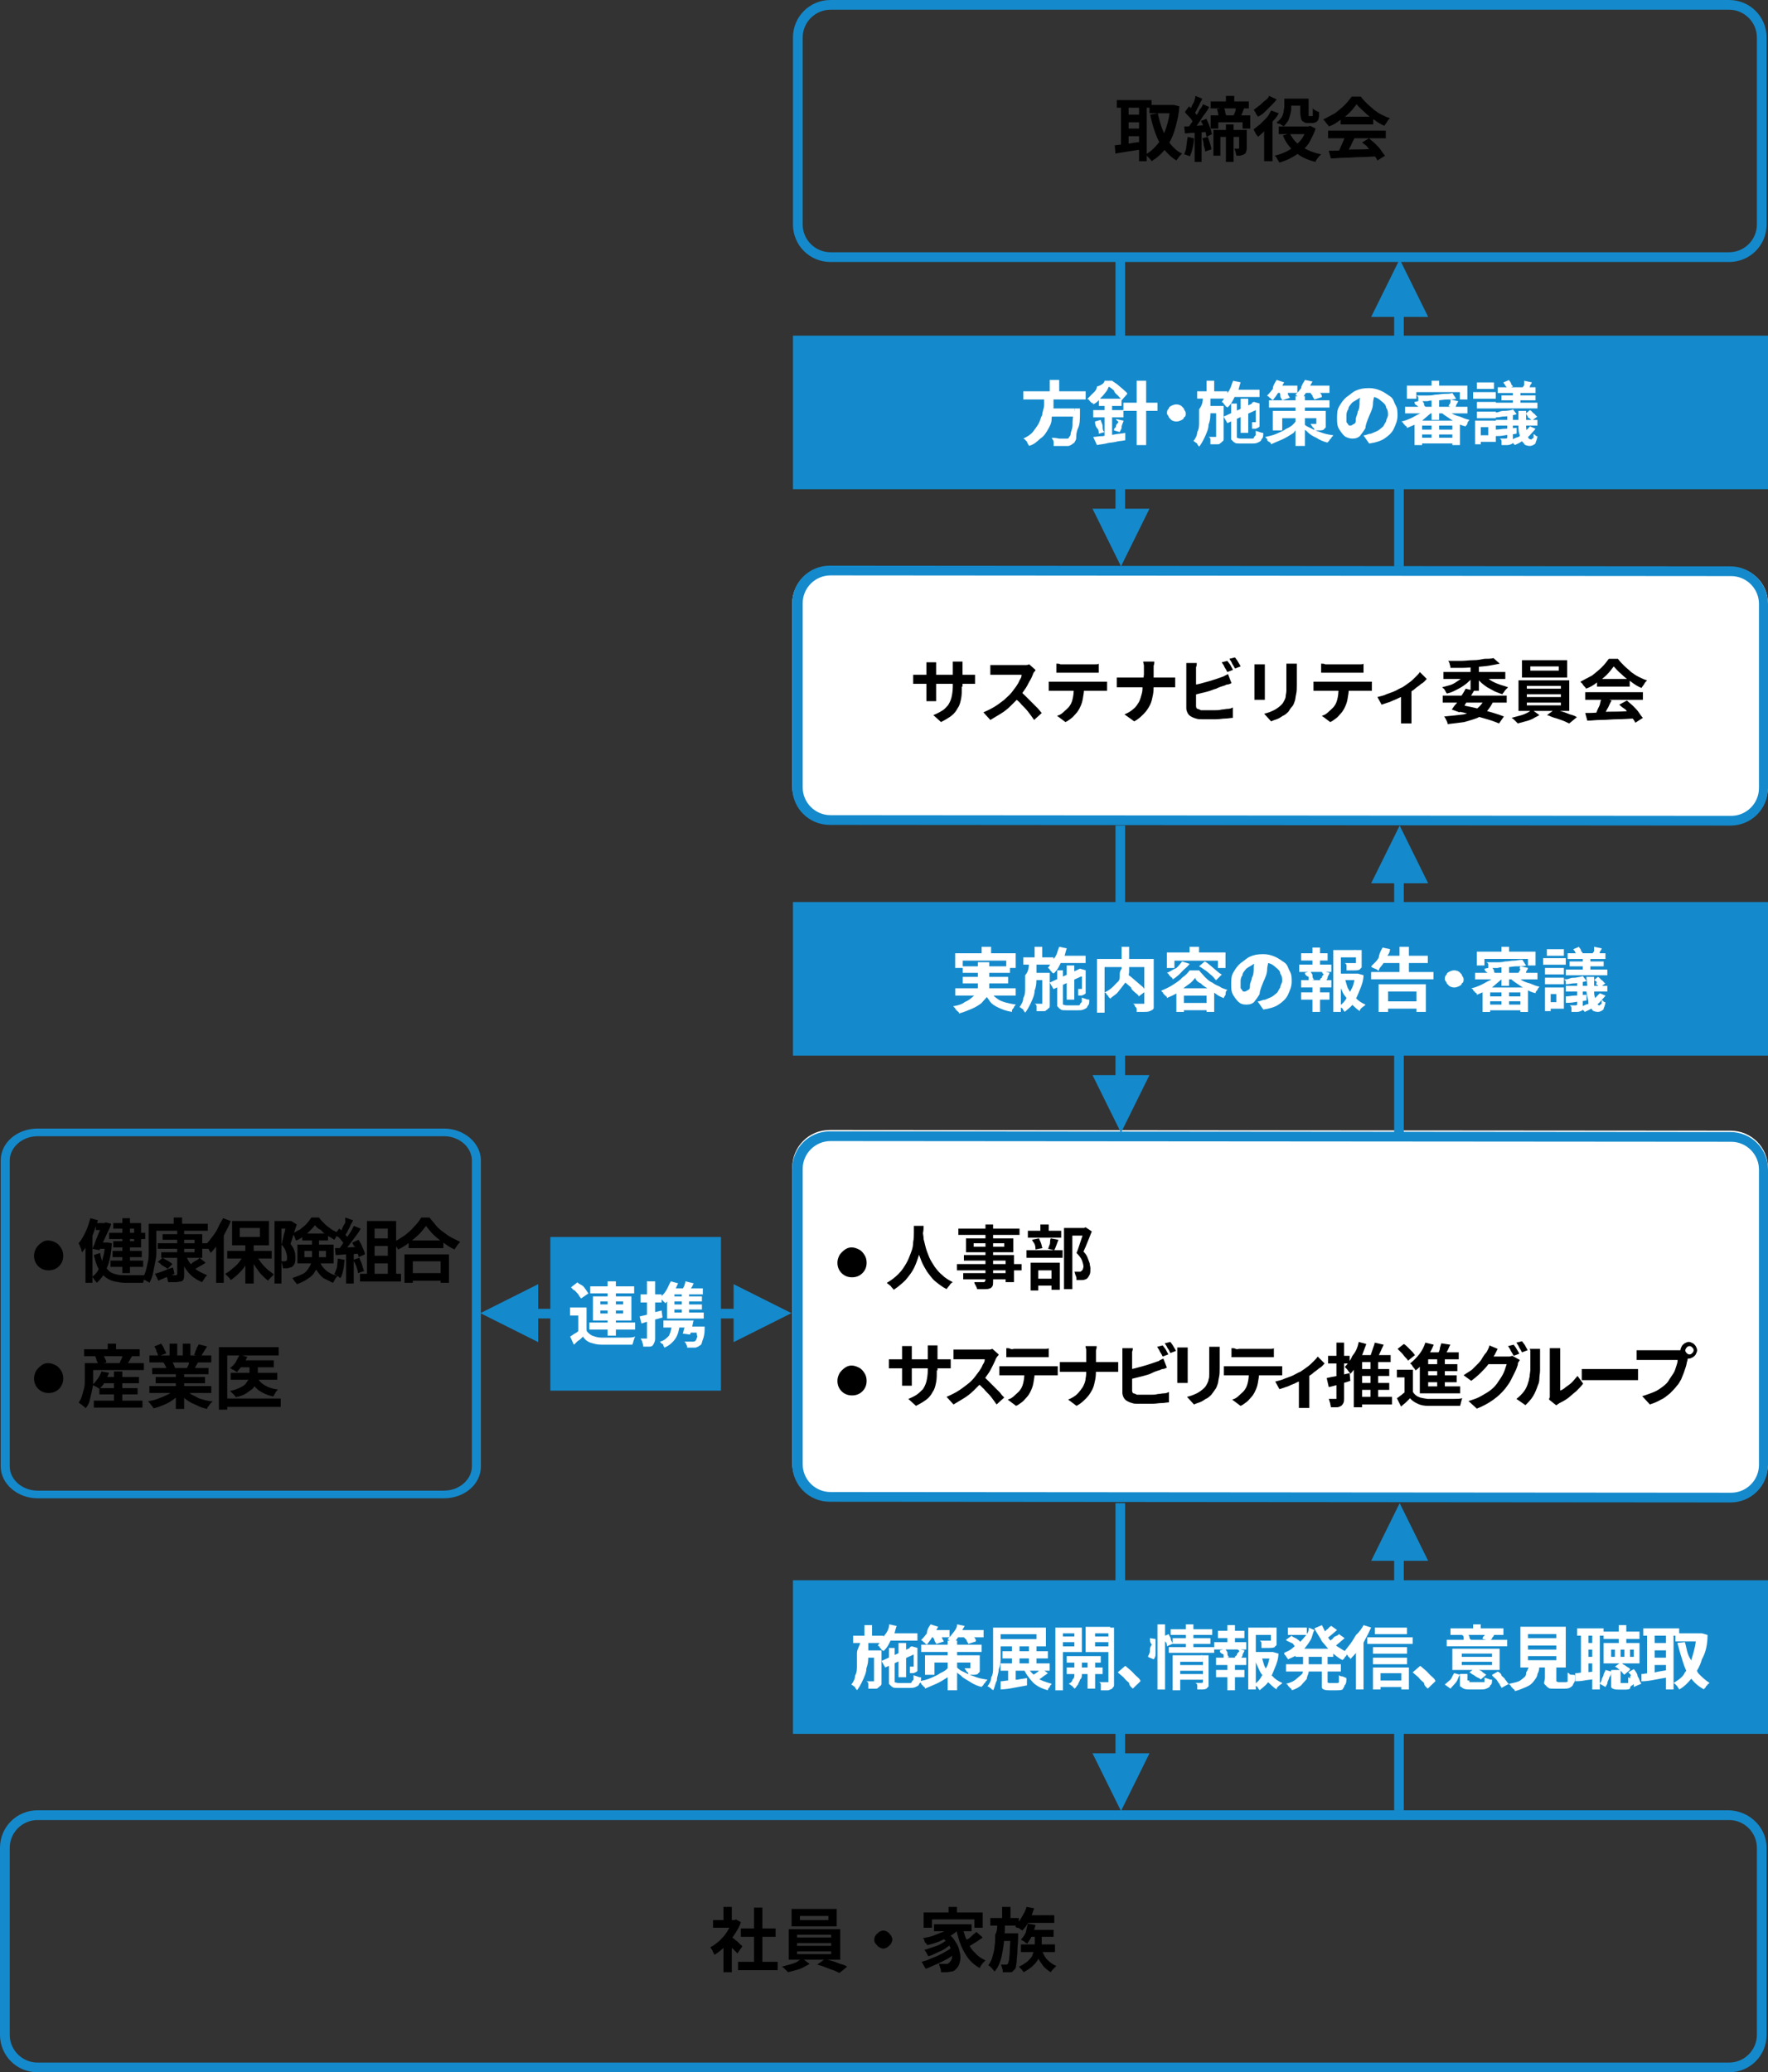 <?xml version="1.0" encoding="UTF-8"?>
<svg id="_レイヤー_3" data-name=" レイヤー 3" xmlns="http://www.w3.org/2000/svg" width="254.4" height="298.2" viewBox="0 0 254.4 298.2">
  <rect x="0" y="0" width="254.4" height="298.2" fill="#333333" stroke="none"/>
  <defs>
    <style>
      .cls-1 {
        stroke-linecap: round;
      }

      .cls-1, .cls-2 {
        fill: none;
        stroke: #148acc;
        stroke-miterlimit: 10;
        stroke-width: 1.38px;
      }

      .cls-3, .cls-4, .cls-5, .cls-6, .cls-7 {
        stroke-width: 0px;
      }

      .cls-4, .cls-6 {
        fill-rule: evenodd;
      }

      .cls-4, .cls-7 {
        fill: #148acc;
      }

      .cls-5, .cls-6 {
        fill: #fff;
      }
    </style>
  </defs>
  <path class="cls-4" d="M254.2,265.9v26.9c0,3-2.4,5.4-5.4,5.4H5.4c-3,0-5.4-2.4-5.4-5.4v-26.9c0-3,2.4-5.4,5.4-5.4h243.4c3,.1,5.4,2.5,5.4,5.4h0ZM252.8,265.9c0-2.2-1.8-4-4-4H5.4c-2.2,0-4,1.8-4,4v26.9c0,2.2,1.8,4,4,4h243.4c2.2,0,4-1.8,4-4v-26.9h0Z"/>
  <g>
    <path class="cls-3" d="M105.5,276.3h.2l.2-.1.7.4c-.2.7-.6,1.3-1,1.9s-.8,1.1-1.3,1.6-1,.9-1.5,1.2c0-.1-.1-.2-.2-.4-.1-.2-.1-.3-.2-.4s-.1-.2-.2-.3c.5-.2.9-.6,1.3-.9.4-.4.8-.8,1.1-1.3.3-.5.6-1,.8-1.4v-.3h.1ZM102.6,276.3h3.3v1.1h-3.3v-1.1ZM104.1,274.4h1.2v2.4h-1.2v-2.4ZM104.1,279.7l1.2-1.4v5.5h-1.2v-4.1ZM105.1,278.6c.1.1.2.2.4.3.2.1.3.3.5.4.2.2.4.3.5.5.2.1.3.2.3.3l-.7,1c-.1-.1-.2-.3-.4-.4-.1-.2-.3-.3-.5-.5s-.3-.4-.5-.5c-.2-.2-.3-.3-.4-.4l.8-.7h0ZM106.2,282.3h5.7v1.2h-5.7v-1.2ZM106.6,277.5h5v1.2h-5v-1.2ZM108.5,274.5h1.2v8.4h-1.2v-8.4Z"/>
    <path class="cls-3" d="M115.4,281.8l1.1.8c-.3.2-.6.3-.9.5-.4.2-.7.3-1.1.4s-.7.2-1.1.3c-.1-.1-.3-.3-.4-.4-.2-.2-.3-.3-.5-.4.4-.1.7-.2,1.1-.3.4-.1.7-.2,1.1-.4.2-.2.5-.3.7-.5ZM113.5,277.6h7.4v4.4h-7.4v-4.4ZM113.9,274.7h6.5v2.5h-6.5v-2.5ZM114.7,278.4v.4h4.9v-.4h-4.9ZM114.7,279.6v.4h4.9v-.4h-4.9ZM114.7,280.8v.4h4.9v-.4h-4.9ZM115.1,275.7v.6h4.1v-.6h-4.1ZM117.6,282.7l1.1-.8c.4.1.7.2,1.1.3.4.1.8.3,1.1.4.4.1.7.2,1,.4l-1.1.9c-.3-.1-.6-.3-.9-.4-.4-.1-.8-.3-1.1-.4-.5-.2-.8-.3-1.2-.4h0Z"/>
    <path class="cls-3" d="M127.1,277.8c.2,0,.5.1.6.2.2.1.3.3.5.5.1.2.2.4.2.6s-.1.4-.2.6-.3.3-.5.5c-.2.1-.4.2-.6.2s-.4-.1-.6-.2c-.2-.1-.3-.3-.5-.5s-.2-.4-.2-.6.1-.5.2-.6c.1-.2.3-.3.5-.5.2-.1.4-.2.6-.2Z"/>
    <path class="cls-3" d="M137,280.1l.8.6c-.3.3-.6.5-.9.8-.4.3-.8.5-1.2.7s-.8.4-1.3.6-.8.4-1.2.5c-.1-.2-.2-.3-.3-.5s-.2-.4-.3-.5c.4-.1.8-.2,1.2-.4.4-.2.8-.3,1.2-.5s.8-.4,1.1-.6c.4-.2.7-.4.9-.7ZM137,277.2l1,.4c-.4.4-.8.7-1.3,1s-1,.5-1.6.8c-.6.2-1.1.4-1.7.5,0-.1-.1-.2-.2-.3-.1-.1-.2-.2-.2-.4s-.2-.2-.2-.3c.5-.1,1.1-.2,1.6-.4.5-.2,1-.4,1.5-.6.4-.2.8-.4,1.1-.7h0ZM132.9,275.2h8.5v2.2h-1.2v-1.2h-6.1v1.2h-1.2v-2.2ZM136.2,279.2l.8.5c-.3.2-.6.4-1,.7s-.8.4-1.2.6-.8.4-1.2.5c-.1-.1-.2-.3-.3-.5s-.2-.3-.3-.4c.3-.1.6-.2.9-.3s.6-.2.9-.3c.3-.1.6-.3.8-.4s.4-.3.6-.4h0ZM134.4,276.9h5.4v1h-5.4v-1ZM135.4,278.7l.9-.5c.5.3.9.7,1.1,1.1.3.4.5.8.6,1.2.1.4.2.8.2,1.2s-.1.7-.2,1c-.1.3-.3.5-.5.7s-.4.3-.6.3-.4.1-.7.1h-.8c0-.2,0-.4-.1-.6s-.1-.4-.2-.6h1.2c.1,0,.2-.1.3-.2s.2-.2.3-.4c.1-.2.1-.4.1-.7s-.1-.6-.2-.9c-.1-.3-.3-.6-.5-.9-.2-.2-.5-.5-.9-.8h0ZM136.5,274.4h1.2v1.4h-1.2v-1.4ZM138.5,277.4c.2.7.4,1.4.7,2s.6,1.2,1.1,1.6c.4.5.9.8,1.5,1.1-.1.1-.2.2-.3.3-.1.1-.2.2-.3.4-.1.1-.2.3-.2.4-.6-.3-1.2-.8-1.6-1.3-.4-.5-.8-1.2-1.1-1.9-.3-.7-.5-1.5-.7-2.3l.9-.3h0ZM140.5,278l.9.8c-.2.2-.5.3-.7.5-.3.2-.5.3-.8.5s-.5.3-.7.4l-.8-.7c.2-.1.4-.3.7-.4s.5-.3.7-.5c.3-.3.5-.4.7-.6h0Z"/>
    <path class="cls-3" d="M143.5,276.7h1.1c0,.7,0,1.4-.1,2,0,.7-.1,1.3-.2,1.9-.1.6-.2,1.2-.4,1.7s-.4,1-.8,1.4c-.1-.1-.2-.3-.4-.5s-.3-.3-.5-.4c.3-.4.5-.8.6-1.2s.3-1,.3-1.5c.1-.5.1-1.1.1-1.7.3-.5.3-1.1.3-1.7h0ZM142.5,276h4.1v1.1h-4.1v-1.1ZM145.4,278.2h1.1v.5c0,.8-.1,1.4-.1,2s-.1,1-.1,1.4-.1.6-.1.8-.1.4-.2.5c-.1.1-.2.2-.3.3-.1.1-.2.1-.4.1h-1c0-.2,0-.3-.1-.6s-.1-.4-.2-.5h.9l.1-.1c.1-.1.1-.3.2-.6,0-.3.1-.7.1-1.3s.1-1.4.1-2.3v-.2h0ZM144.1,278.2h1.7v1.1h-1.7v-1.1ZM144.2,274.4h1.2v1.9h-1.2v-1.9ZM147.7,274.4l1.1.2c-.2.6-.4,1.2-.7,1.8-.3.6-.6,1-1,1.4-.1-.1-.2-.1-.3-.2s-.2-.2-.4-.2-.2-.1-.3-.2c.3-.3.6-.8.9-1.3.3-.5.6-1,.7-1.5h0ZM148.8,278.3h1.1v1.5c0,.3,0,.6-.1,1-.1.3-.2.7-.4,1.1s-.5.7-.8,1-.8.6-1.3.9c-.1-.1-.2-.3-.3-.4-.2-.2-.3-.3-.4-.4.5-.2.9-.5,1.2-.7.3-.3.5-.5.7-.8.1-.3.2-.6.3-.8,0-.3.1-.5.1-.8v-1.6h-.1ZM147.9,276.8l1.1.2c-.1.5-.3,1-.5,1.5s-.5.9-.7,1.2c-.1-.1-.2-.1-.3-.2s-.2-.2-.3-.2c-.1-.1-.2-.1-.3-.2.3-.3.5-.6.7-1,.1-.5.2-.9.3-1.3ZM146.9,279.8h4.9v1.1h-4.9v-1.1ZM147.6,275.6h4.1v1.1h-4.1v-1.1ZM148,277.7h3.6v1h-3.6v-1ZM149.9,280.6c.2.5.4,1,.8,1.4s.8.7,1.3.9c-.1.1-.3.3-.4.4s-.3.3-.4.5c-.5-.3-1-.7-1.3-1.2-.4-.5-.7-1.1-.9-1.8l.9-.2h0Z"/>
  </g>
  <path class="cls-4" d="M254.2,5.4v26.9c0,3-2.4,5.4-5.4,5.4H119.5c-3,0-5.4-2.4-5.4-5.4V5.4c0-3,2.4-5.4,5.4-5.4h129.3c3,0,5.4,2.4,5.4,5.4h0ZM252.8,5.4c0-2.2-1.8-4-4-4H119.5c-2.2,0-4,1.8-4,4v26.9c0,2.2,1.8,4,4,4h129.3c2.2,0,4-1.8,4-4V5.4h0Z"/>
  <g>
    <path class="cls-3" d="M160.4,20.9c.3,0,.7-.1,1.1-.1.4-.1.9-.1,1.3-.2.5-.1.9-.1,1.4-.2l.1,1.1c-.6.1-1.3.2-2,.3s-1.2.2-1.8.3c0,0-.1-1.2-.1-1.2ZM160.7,14.4h5v1.1h-5v-1.1ZM161.3,14.8h1.1v6.5h-1.1v-6.5ZM162,16.5h2.4v1.1h-2.4v-1.1ZM162,18.5h2.4v1.1h-2.4v-1.1ZM163.9,14.8h1.1v8.4h-1.1v-8.4ZM168.5,15.1h.4l.8.2c-.1,1.4-.4,2.5-.7,3.5s-.8,1.9-1.3,2.6c-.5.7-1.2,1.3-2,1.8-.1-.2-.2-.3-.4-.5s-.3-.3-.4-.5c.7-.4,1.2-.9,1.7-1.5s.9-1.4,1.2-2.3c.3-.9.5-1.9.6-3v-.3h.1,0ZM165.4,15.1h3.4v1.2h-3.4v-1.2ZM166.6,16.3c.2.9.4,1.7.7,2.4.3.8.7,1.4,1.1,2,.5.6,1,1.1,1.7,1.4-.1.1-.2.2-.3.3s-.2.2-.3.4c-.1.1-.2.2-.2.3-.7-.4-1.3-1-1.8-1.6s-.9-1.4-1.2-2.2-.6-1.8-.8-2.8l1.1-.2Z"/>
    <path class="cls-3" d="M170.9,19.7l.9.2c0,.5-.1,1-.2,1.4-.1.5-.2.8-.4,1.2-.1,0-.1-.1-.2-.1s-.2-.1-.3-.1-.2-.1-.3-.1c.1-.3.3-.7.3-1.1.1-.6.1-1,.2-1.4ZM170.4,18.2c.4,0,.9,0,1.5-.1.6,0,1.2-.1,1.8-.1v1c-.6,0-1.1.1-1.7.1s-1.1.1-1.5.1l-.1-1ZM170.5,16.1l.6-.8c.2.2.3.3.5.5s.3.4.5.6c.1.2.3.4.3.5l-.6.9c-.1-.2-.2-.3-.3-.5s-.3-.4-.5-.6-.4-.4-.5-.6ZM172,13.8l1,.4c-.1.3-.3.5-.4.8-.1.3-.3.5-.4.8-.1.2-.3.5-.4.7l-.8-.3c.1-.2.2-.4.4-.7.1-.3.2-.5.4-.8.1-.4.2-.6.2-.9ZM173.1,15l.9.4c-.2.4-.5.8-.8,1.2-.3.4-.5.8-.8,1.2-.3.4-.5.7-.8,1l-.7-.4c.2-.2.4-.5.6-.8.2-.3.4-.6.6-.9.2-.3.4-.6.5-.9.2-.2.4-.5.5-.8ZM171.9,18.8h1v4.5h-1v-4.5ZM172.8,17.4l.8-.3c.1.2.2.5.3.7.1.3.2.5.3.8.1.2.1.5.2.7l-.8.4c0-.2-.1-.4-.1-.7-.1-.3-.2-.5-.3-.8-.2-.4-.3-.6-.4-.8ZM173,19.9l.8-.2c.1.3.2.6.3.9.1.3.2.6.2.9l-.9.3c0-.3-.1-.6-.2-.9,0-.4-.1-.7-.2-1h0ZM174.2,16.6h5.7v1.9h-1.1v-.9h-3.5v.9h-1.1v-1.9h0ZM174.2,14.6h5.5v1h-5.5v-1ZM174.6,18.7h4.2v1h-3.2v2.7h-1v-3.7ZM175.1,15.7l1-.2c.1.2.2.4.2.7.1.2.1.4.2.6l-1.1.3c0-.2-.1-.4-.1-.6s-.1-.6-.2-.8h0ZM176.4,13.8h1.2v1.4h-1.2v-1.4ZM176.4,17.9h1.1v5.4h-1.1v-5.4ZM177.8,15.4l1.2.2c-.1.3-.2.5-.3.8-.1.2-.2.5-.3.6l-1-.2c.1-.1.1-.3.2-.4.1-.2.1-.3.2-.5v-.5h0ZM178.4,18.7h1v2.5c0,.2,0,.4-.1.6,0,.2-.1.3-.3.4-.1.1-.3.1-.5.2h-.6c0-.2-.1-.3-.1-.5-.1-.2-.1-.4-.2-.5h.6c.07,0,.1-.03.1-.1v-2.6s.1,0,.1,0Z"/>
    <path class="cls-3" d="M182.9,15.9l1.1.4c-.2.4-.5.8-.9,1.2-.3.4-.7.8-1,1.2-.4.4-.7.7-1.1,1,0-.1-.1-.2-.2-.3-.1-.1-.2-.3-.2-.4-.1-.1-.2-.3-.2-.4.3-.2.6-.5.9-.7.3-.3.6-.6.9-.9s.5-.7.7-1.1ZM182.6,13.8l1.1.5c-.2.3-.5.6-.8.9s-.6.6-.9.9-.6.5-1,.7c0-.1-.1-.2-.2-.3-.1-.1-.1-.3-.2-.4-.1-.1-.1-.2-.2-.3.3-.2.5-.4.8-.6s.5-.5.8-.7.5-.4.6-.7h0ZM181.9,18.3l1.1-1.1h.1v6h-1.2v-4.9h0ZM188.1,18.2h.2l.2-.1.8.4c-.2.7-.5,1.2-.8,1.8s-.7,1-1.2,1.4-.9.7-1.5,1c-.5.3-1.1.5-1.7.7-.1-.2-.2-.3-.3-.5s-.2-.4-.4-.5c.5-.1,1.1-.3,1.5-.5.5-.2.9-.5,1.3-.8.4-.3.8-.7,1.1-1.1s.5-.9.7-1.4v-.4h.1,0ZM184.7,14.2h1.1v1.1c0,.3,0,.6-.1,1s-.2.7-.3,1c-.2.3-.4.6-.7.9-.1-.1-.2-.2-.3-.2-.1-.1-.2-.2-.4-.2s-.2-.1-.3-.2c.3-.2.5-.4.7-.7s.2-.5.3-.8c0-.3.1-.5.1-.7v-1.2h-.1ZM184,18.2h4.5v1.1h-4.5v-1.1ZM185.6,19.2c.4.8.9,1.4,1.7,1.9s1.7.9,2.8,1.1c-.1.1-.2.2-.3.3s-.2.3-.3.4c-.1.1-.2.3-.2.4-1.2-.3-2.1-.7-2.9-1.4-.8-.6-1.4-1.4-1.8-2.4l1-.3ZM185.2,14.2h2.6v1h-2.6v-1ZM187.1,14.2h1.2v2.5h.6v-1.1c.1.1.2.2.4.3s.3.2.5.2v.6c0,.2-.1.4-.1.5-.1.2-.2.3-.4.4-.1,0-.2.1-.3.1h-.9c-.1,0-.3,0-.4-.1s-.3-.1-.3-.2c-.1-.1-.2-.2-.2-.4,0-.1-.1-.4-.1-.7v-2.1h0Z"/>
    <path class="cls-3" d="M195.2,15c-.3.4-.6.8-1,1.2s-.9.8-1.4,1.1c-.5.4-1,.7-1.6.9,0-.1-.1-.2-.2-.3-.1-.1-.2-.2-.3-.4-.1-.1-.2-.2-.3-.3.6-.3,1.1-.6,1.7-.9.5-.4,1-.8,1.4-1.2.4-.4.7-.8,1-1.2h1.3c.3.4.6.7.9,1,.3.3.7.6,1,.9.4.3.7.5,1.1.7.4.2.8.4,1.2.5-.1.1-.3.3-.4.5-.1.2-.3.4-.4.6-.5-.2-1-.5-1.5-.9-.5-.3-1-.7-1.4-1.1s-.8-.7-1.1-1.1ZM191.1,18.8h8.3v1.1h-8.3v-1.1ZM191.2,21.7c.6,0,1.3,0,2.1-.1s1.6-.1,2.5-.1,1.7-.1,2.6-.1v1.1c-.8,0-1.6.1-2.5.1-.8,0-1.6.1-2.4.1s-1.4.1-2,.1l-.3-1.1h0ZM193.5,19.5l1.4.4c-.2.3-.3.6-.5,1s-.3.6-.5.9c-.2.3-.3.6-.5.8l-1-.4c.1-.2.3-.5.4-.8.1-.3.3-.6.4-.9.2-.4.3-.7.3-1h0ZM192.9,16.8h4.7v1.1h-4.7v-1.1ZM196,20.5l1-.6c.3.3.6.5.9.8.3.3.6.6.8.9.2.3.4.6.6.8l-1.1.7c-.1-.3-.3-.5-.6-.9-.2-.3-.5-.6-.8-1s-.5-.4-.8-.7h0Z"/>
  </g>
  <path class="cls-4" d="M69.2,167v44c0,2.6-2.4,4.6-5.3,4.6H5.4c-2.9,0-5.3-2.1-5.3-4.6v-44c0-2.6,2.4-4.6,5.3-4.6h58.5c2.9,0,5.3,2.1,5.3,4.6h0ZM67.9,167c0-1.9-1.8-3.5-4-3.5H5.4c-2.2,0-4,1.6-4,3.5v44c0,1.9,1.8,3.5,4,3.5h58.5c2.2,0,4-1.6,4-3.5v-44h0Z"/>
  <g>
    <path class="cls-3" d="M6.9,178.5c.4,0,.7.1,1.1.3s.6.5.8.8c.2.3.3.7.3,1.1,0,.6-.2,1.1-.6,1.5s-.9.6-1.5.6-1.1-.2-1.5-.6-.6-.9-.6-1.5c0-.4.1-.7.3-1.1.2-.3.5-.6.8-.8s.5-.3.9-.3Z"/>
    <path class="cls-3" d="M13,175.3l1.1.3c-.2.6-.4,1.1-.6,1.7-.2.6-.5,1.1-.8,1.6s-.6,1-.9,1.3c0-.1-.1-.2-.1-.4-.1-.2-.1-.3-.2-.5s-.1-.3-.2-.4c.4-.4.7-1,1-1.6s.5-1.3.7-2h0ZM12.3,178.1l1-1h0v7.5h-1v-6.5ZM15.1,178.8h.4l.6.1c-.1,1.4-.3,2.6-.7,3.5-.3.9-.9,1.7-1.5,2.2,0-.1-.1-.2-.2-.3s-.2-.2-.2-.3c-.1-.1-.2-.2-.2-.3.4-.3.7-.6.9-1.1.3-.5.5-1,.6-1.6.2-.6.3-1.3.3-2v-.2h0ZM14.9,176h.1l.2-.1.8.2c-.1.4-.3.8-.5,1.2s-.4.9-.6,1.3c-.2.5-.4.9-.6,1.3l-1-.2c.1-.3.3-.6.4-1,.1-.3.3-.7.4-1s.3-.7.4-.9c.1-.3.2-.5.3-.8h.1ZM14.4,180.3c.1.7.3,1.2.5,1.6s.5.7.8,1,.7.4,1.1.5.8.1,1.3.1h2.8c0,.1-.1.2-.1.3-.1.1-.1.3-.1.4s-.1.3-.1.4h-2.5c-.6,0-1.1-.1-1.6-.2-.5-.1-.9-.3-1.3-.6s-.7-.7-1-1.2-.5-1.2-.7-2l.9-.3ZM13.8,176h1.4v1h-1.4v-1ZM14.3,178.8h1.1v.9h-1.1v-.9ZM15.7,177.4h5.2v.9h-5.2v-.9ZM15.9,181.4h4.7v.9h-4.7v-.9ZM16.2,180h4.2v.9h-4.2v-.9ZM16.3,176h4v3.5h-4v-.9h3v-1.8h-3v-.8ZM17.6,175.3h1.1v7.9h-1.1v-7.9Z"/>
    <path class="cls-3" d="M21.4,176.1h1.1v4.2c0,.5-.1,1-.2,1.5-.1.5-.2,1-.3,1.5s-.3.9-.5,1.3c-.1-.1-.2-.2-.3-.2s-.2-.2-.4-.2c-.1-.1-.2-.1-.3-.2.2-.4.4-.8.5-1.2s.2-.9.3-1.3c.1-.4.1-.9.1-1.3v-4.1h0ZM22,176.1h7.9v1h-7.9v-1ZM22.3,183.3c.3-.1.7-.2,1.2-.4s.9-.4,1.4-.5l.2.9c-.4.2-.8.4-1.2.5-.4.2-.8.3-1.1.5,0,0-.5-1-.5-1ZM22.7,181.6l.7-.6c.2.1.3.2.5.3s.4.2.5.3c.2.1.3.2.4.3l-.7.7c-.1-.1-.2-.2-.4-.3s-.3-.2-.5-.3c-.1-.2-.3-.3-.5-.4ZM22.7,178.9h7.3v.8h-7.3v-.8ZM23.3,177.6h5.8v3.4h-5.9v-.8h4.8v-1.8h-4.6v-.8h-.1ZM25.4,177h1.1v6.4c0,.3,0,.5-.1.7s-.2.3-.4.3-.4.1-.7.1h-1.1c0-.1-.1-.3-.1-.5-.1-.2-.1-.4-.2-.5h1.5s.1-.1.1-.2v-6.3h-.1ZM25,175.2h1.2v1.4h-1.2v-1.4ZM26.8,180.7c.2.7.6,1.2,1.1,1.7s1.2.8,1.9,1.1c-.1.1-.3.3-.4.5-.1.2-.3.4-.3.5-.8-.3-1.5-.8-2-1.4-.5-.6-.9-1.3-1.2-2.2l.9-.2h0ZM28.7,181l.9.7c-.3.2-.6.4-1,.6-.3.2-.7.4-.9.5l-.7-.6c.2-.1.4-.2.6-.4s.4-.3.6-.4c.2-.1.4-.2.5-.4h0Z"/>
    <path class="cls-3" d="M32.1,175.3l1.1.4c-.2.6-.5,1.1-.8,1.7s-.6,1.1-1,1.6-.7.9-1.1,1.3c0-.1-.1-.2-.2-.4-.1-.2-.2-.3-.2-.5s-.2-.3-.2-.4c.3-.3.6-.7.9-1.1.3-.4.6-.8.8-1.3s.5-.9.7-1.3ZM31.1,178l1.1-1.1h0v7.7h-1.1v-6.6h0ZM35.2,180.4l.9.3c-.2.5-.5.9-.8,1.4s-.6.8-1,1.2-.8.7-1.1.9c-.1-.1-.1-.2-.2-.3-.1-.1-.2-.2-.3-.3s-.2-.2-.3-.3c.4-.2.8-.5,1.1-.8.4-.3.7-.6,1-1,.2-.3.5-.7.7-1.1h0ZM32.7,180h6.4v1.1h-6.4v-1.1ZM33.4,175.7h5.3v3.5h-5.3v-3.5ZM34.5,176.7v1.3h2.9v-1.3h-2.9ZM35.3,178.8h1.2v5.9h-1.2v-5.9ZM36.8,180.5c.2.4.4.7.7,1.1s.6.7.9,1c.3.3.7.5,1,.8-.1.1-.2.2-.3.3s-.2.2-.3.3-.2.2-.2.3c-.3-.2-.7-.6-1-.9s-.6-.8-.9-1.2c-.3-.4-.5-.9-.7-1.3l.8-.4h0Z"/>
    <path class="cls-3" d="M39.4,175.7h2.4v1.1h-1.3v7.9h-1v-9h-.1ZM41.5,175.7h.4l.8.5c-.1.3-.2.6-.3.9s-.2.6-.3,1c-.1.3-.2.6-.3.9.3.4.5.7.6,1.1.1.3.1.6.1.9s0,.6-.1.8-.2.4-.4.5c-.1.1-.2.1-.3.1s-.2.1-.3.1h-.7c0-.1,0-.3-.1-.5,0-.2-.1-.4-.2-.5h.5c.1,0,.2,0,.3-.1.1,0,.1-.1.1-.2v-.4c0-.2-.1-.5-.2-.8-.1-.3-.3-.6-.6-.9.1-.2.1-.5.2-.8s.1-.6.2-.8c.1-.3.1-.5.2-.8.1-.2.1-.4.1-.6v-.4h.3ZM44.8,178.2h1.1v2.6c0,.4,0,.7-.1,1.1-.1.4-.2.7-.5,1.1-.2.4-.5.7-1,1-.4.3-1,.6-1.6.8,0-.1-.1-.2-.2-.3s-.2-.2-.2-.3c-.1-.1-.2-.2-.2-.3.6-.2,1.1-.4,1.5-.6s.6-.5.8-.8.3-.5.4-.8c.1-.3.1-.6.1-.9v-2.6h-.1ZM45.3,176.3c-.2.3-.4.5-.7.8s-.6.6-.9.8-.7.5-1.1.6c-.1-.1-.1-.3-.2-.5s-.2-.4-.3-.5c.4-.2.7-.4,1.1-.6.3-.3.7-.5.9-.8.3-.3.5-.6.7-.9h1.1c.2.3.5.6.8.9.3.3.6.5,1,.8.3.2.7.4,1,.5-.1.1-.2.3-.3.5s-.2.4-.3.5c-.3-.2-.6-.4-1-.6-.3-.2-.7-.5-.9-.8-.5-.2-.7-.5-.9-.7ZM42.8,179.1h5.2v2.7h-5.2v-2.7ZM43.5,177.5h3.7v1h-3.7v-1ZM43.8,180v.9h3.1v-.9h-3.1ZM45.9,181.3c.2.5.4.9.7,1.2s.5.5.9.7c.3.2.7.3,1.1.4-.1.1-.3.3-.4.5-.1.2-.2.4-.3.5-.4-.2-.8-.4-1.2-.6-.4-.2-.7-.6-1-1s-.5-.9-.8-1.5l1-.2h0Z"/>
    <path class="cls-3" d="M48.6,181.1l1,.2c-.1.5-.1,1-.2,1.4s-.2.9-.4,1.2c-.1,0-.2-.1-.3-.2s-.2-.1-.3-.2c-.1-.1-.2-.1-.3-.1.1-.3.3-.7.4-1.1,0-.3.1-.8.1-1.2h0ZM48.2,177.6l.6-.8c.2.1.4.3.5.5.2.2.4.4.5.5.2.2.3.3.4.5l-.6.9c-.1-.2-.2-.3-.3-.5-.2-.2-.3-.4-.5-.6-.3-.2-.5-.3-.6-.5h0ZM48.2,179.6c.5,0,1,0,1.7-.1.7,0,1.3-.1,2-.1v1c-.6,0-1.2.1-1.9.1-.6,0-1.2.1-1.7.1l-.1-1ZM49.7,175.2l1.1.4c-.1.3-.3.5-.4.8s-.3.5-.4.8c-.1.2-.3.5-.4.7l-.8-.3c.1-.2.2-.4.4-.7.1-.3.2-.5.4-.8s0-.6.1-.9ZM50.9,176.4l1,.4c-.2.4-.5.8-.8,1.2s-.6.8-.9,1.2-.6.7-.8,1l-.7-.4c.2-.2.4-.5.6-.8s.4-.6.6-.9.4-.6.6-.9c.1-.2.3-.5.4-.8ZM49.8,180.2h1.1v4.5h-1.1v-4.5ZM50.7,178.8l.9-.4c.1.2.3.5.4.7.1.3.2.5.3.7.1.2.2.5.2.7l-.9.4c0-.2-.1-.4-.2-.7-.1-.2-.2-.5-.3-.8-.2-.1-.3-.3-.4-.6h0ZM50.8,181.3l.9-.3c.1.3.3.6.4,1s.2.7.3.9l-.9.3c0-.3-.1-.6-.2-.9s-.3-.7-.5-1ZM51.8,183.3h5.9v1.1h-5.9v-1.1ZM52.7,175.7h4.3v8.2h-1.2v-7.1h-1.9v7.1h-1.1v-8.2h-.1ZM53.3,178.2h3v1.1h-3v-1.1ZM53.3,180.7h3v1.1h-3v-1.1Z"/>
    <path class="cls-3" d="M61.3,176.4c-.3.4-.6.8-1,1.2s-.9.8-1.4,1.2-1,.7-1.6,1c-.1-.1-.1-.2-.2-.3s-.2-.2-.3-.4c-.1-.1-.2-.2-.3-.3.6-.3,1.1-.6,1.7-1,.5-.4,1-.8,1.4-1.3.4-.4.8-.9,1-1.3h1.2c.3.4.6.7.9,1.1s.7.7,1.1,1,.8.6,1.2.8c.4.2.8.4,1.2.6-.1.2-.3.3-.4.5s-.3.4-.4.6c-.4-.2-.8-.4-1.2-.7-.4-.3-.8-.5-1.1-.8-.4-.3-.7-.6-1-.9-.3-.4-.6-.7-.8-1h0ZM58.2,180.5h6.4v4.1h-1.2v-3.1h-4v3.1h-1.2s0-4.1,0-4.1ZM58.7,183.2h5.2v1.1h-5.2v-1.1ZM58.8,178.5h5v1.1h-5v-1.1Z"/>
  </g>
  <g>
    <path class="cls-3" d="M6.9,196.15c.4,0,.7.1,1.1.3s.6.5.8.8.3.7.3,1.1c0,.6-.2,1.1-.6,1.5s-.9.6-1.5.6-1.1-.2-1.5-.6-.6-.9-.6-1.5c0-.4.1-.7.3-1.1.2-.3.5-.6.8-.8s.5-.3.9-.3Z"/>
    <path class="cls-3" d="M12.2,196.15h1.2v2.8c0,.4-.1.9-.2,1.3-.1.4-.2.9-.3,1.3-.1.4-.3.8-.6,1.1-.1-.1-.1-.2-.3-.3-.1-.1-.2-.2-.4-.3-.1-.1-.2-.2-.3-.2.2-.3.4-.6.5-1s.2-.7.3-1.1c.1-.4.1-.7.1-1.1v-2.5ZM12.1,194.15h8v1h-8v-1ZM12.9,196.15h7.8v1h-7.8v-1ZM14.6,197.35l1.1.2c-.2.4-.4.9-.6,1.3-.2.4-.5.7-.8,1-.1-.1-.2-.1-.3-.2-.1-.1-.2-.1-.4-.2-.1-.1-.2-.1-.3-.2.3-.2.5-.5.8-.9.2-.3.4-.7.5-1h0ZM13.5,201.55h7v1h-7v-1ZM13.7,195.15l1.1-.3c.1.2.2.4.3.6.1.2.2.4.2.6l-1.2.3c0-.2-.1-.4-.2-.6,0-.1-.1-.4-.2-.6ZM14.3,199.75h5.5v.9h-5.5v-.9ZM14.5,198.15h5.5v.9h-5.5v-.9ZM15.5,193.35h1.2v1.3h-1.2v-1.3ZM16.4,197.35h1.2v4.8h-1.2v-4.8ZM17.6,194.85l1.4.3c-.2.3-.3.5-.4.7-.1.2-.3.4-.4.6l-1-.3c.1-.1.1-.3.2-.4.1-.2.1-.3.2-.5-.1-.2-.1-.3,0-.4h0Z"/>
    <path class="cls-3" d="M25.1,199.95l1,.4c-.3.3-.7.7-1.1,1s-.9.6-1.4.8-1,.4-1.5.5c-.1-.1-.1-.2-.2-.3-.1-.1-.2-.2-.3-.4-.1-.1-.2-.2-.3-.3.5-.1,1-.2,1.5-.4s1-.4,1.4-.6.6-.5.9-.7ZM21.5,199.45h8.9v1h-8.9v-1ZM21.5,195.05h8.9v1h-8.9v-1ZM21.9,196.85h8.1v.9h-8.1v-.9ZM22.2,193.75l1-.4c.1.2.3.4.4.7.1.3.3.5.3.7l-1.1.4c-.1-.2-.1-.4-.3-.7,0-.2-.1-.4-.3-.7ZM22.4,198.15h7.1v.9h-7.1v-.9ZM23.5,196.05l1.2-.2c.1.1.2.3.3.5s.1.3.2.5l-1.2.2c0-.1-.1-.3-.2-.5s-.2-.4-.3-.5ZM24.4,193.35h1.1v2.1h-1.1v-2.1ZM25.3,197.25h1.2v5.5h-1.2v-5.5ZM26.7,199.95c.2.2.5.4.7.6s.6.3.9.5.7.3,1.1.4c.4.1.8.2,1.2.2-.1.1-.2.2-.3.3s-.2.3-.3.4c-.1.1-.2.3-.2.4-.4-.1-.8-.2-1.2-.4s-.7-.3-1.1-.5c-.3-.2-.7-.4-1-.7-.3-.2-.6-.5-.8-.8l1-.4ZM26.3,193.35h1.1v2h-1.1v-2ZM27.3,195.55l1.3.3c-.1.2-.3.5-.4.7s-.2.4-.3.6l-1-.3c.1-.2.2-.4.3-.6-.1-.3,0-.5.1-.7ZM28.6,193.45l1.2.3c-.2.3-.3.5-.5.8s-.3.5-.4.7l-1-.3c.1-.1.2-.3.2-.5.1-.2.2-.3.2-.5.2-.2.2-.4.3-.5Z"/>
    <path class="cls-3" d="M31.5,193.85h8.6v1.2h-7.4v7.8h-1.2s0-9,0-9ZM32.3,201.25h8.1v1.2h-8.1v-1.2ZM34.5,194.95l1.1.3c-.2.4-.4.8-.7,1.2s-.6.7-.8,1c-.1-.1-.2-.1-.3-.2s-.2-.1-.4-.2c-.1-.1-.2-.1-.3-.2.3-.2.6-.5.8-.8.2-.4.4-.8.6-1.1ZM35.9,196.15h1.2v1.7c0,.3,0,.6-.1.9-.1.3-.3.6-.5.9s-.6.5-1,.8-1,.5-1.6.6c0-.1-.1-.2-.2-.3-.1-.1-.2-.2-.3-.3s-.2-.2-.3-.3c.6-.1,1.1-.3,1.5-.5s.7-.4.8-.6.3-.4.4-.6c.1-.2.1-.4.1-.6v-1.7h0ZM33.2,197.55h6.7v1h-6.7v-1ZM34.5,195.75h4.9v1h-4.9v-1ZM37,198.15c.2.5.6.9,1.1,1.2s1.1.5,1.9.6c-.1.1-.3.3-.4.5s-.2.4-.3.5c-.9-.2-1.5-.5-2.1-.9-.5-.4-1-1-1.3-1.7l1.1-.2h0Z"/>
  </g>
  <g>
    <path class="cls-4" d="M105.56,193.13l8.32-4.17-8.32-4.17s0,8.34,0,8.34Z"/>
    <path class="cls-4" d="M77.44,193.13l-8.32-4.17,8.32-4.17v8.34Z"/>
    <path class="cls-1" d="M107.2,189.03h-31.4"/>
  </g>
  <g>
    <rect class="cls-7" x="79.19" y="178" width="24.55" height="22.11"/>
    <g>
      <path class="cls-5" d="M84.4,191.47c.13.29.53.58.79.72.4.14.79.29,1.32.29h3.69c.4,0,.79,0,1.19-.14,0,.14-.13.14-.13.29s-.13.29-.13.43-.13.29-.13.43h-4.48c-.66,0-1.05-.14-1.58-.29-.4-.14-.79-.43-1.05-.87-.13.14-.4.43-.66.58-.26.14-.4.43-.66.58l-.53-1.16c.26-.14.4-.29.66-.43s.53-.29.66-.58h1.05v.14h-.01ZM84.4,188.29v3.62h-1.19v-2.61h-1.19v-1.16h2.37v.14h.01ZM82.16,185.25l.92-.72c.13.14.4.29.66.43s.4.43.53.58.26.43.4.58l-1.05.72c-.13-.14-.26-.29-.4-.58l-.53-.58c-.13,0-.26-.14-.53-.43ZM84.8,190.31h6.59v1.01h-6.59s0-1.01,0-1.01ZM84.93,185.1h6.32v1.01h-6.32v-1.01ZM85.32,186.55h5.53v3.47h-5.53v-3.47ZM86.38,187.27v.43h3.29v-.43h-3.29ZM86.38,188.58v.43h3.29v-.43h-3.29ZM87.43,184.38h1.19v7.82h-1.19v-7.82Z"/>
      <path class="cls-5" d="M92.04,189.44c.4-.14.92-.14,1.45-.43.53-.14,1.19-.29,1.71-.43l.13,1.01c-.53.14-1.05.29-1.58.43s-1.05.29-1.45.43c0,0-.26-1.01-.26-1.01ZM92.17,186.26h3.03v1.16h-3.03v-1.16ZM93.22,184.38h1.05v8.11c0,.29,0,.43-.13.72s-.13.29-.26.43c-.13.14-.4.14-.53.14h-.79c0-.14,0-.29-.13-.58,0-.14-.13-.43-.26-.58h.92v-8.25h.13ZM96.65,190.46h1.19c-.13.87-.26,1.59-.66,2.17s-.92,1.01-1.58,1.3c0-.14-.13-.14-.13-.29s-.13-.29-.26-.29l-.26-.29c.66-.14,1.05-.58,1.32-.87.26-.58.4-1.16.4-1.74h-.02ZM96.52,184.38l1.05.29c-.26.58-.53,1.16-.79,1.59-.4.58-.66.87-1.05,1.3,0-.14-.13-.14-.26-.29l-.26-.29-.26-.29c.4-.29.66-.58.92-1.01s.4-.87.66-1.3h0ZM95.46,190.02h3.56v1.01h-3.56v-1.01ZM95.99,186.26l1.05-.87v3.76h-1.05v-2.9h0ZM95.99,188.87h5.27v.87h-5.27v-.87ZM96.78,185.39h4.35v.87h-5.14l.79-.87ZM96.52,186.55h4.48v.72h-4.48v-.72ZM96.52,187.71h4.48v.72h-4.48v-.72ZM98.62,184.38l1.19.29c-.13.29-.26.58-.4.72-.13.29-.26.43-.4.58l-.92-.29c.13-.14.26-.43.4-.72,0-.14.13-.29.13-.58ZM98.1,185.83h1.05v3.33h-1.05v-3.33ZM98.76,190.02h1.05c-.13.29-.13.72-.26,1.01-.13.43-.13.72-.26,1.01l-1.05-.14c.13-.29.13-.58.26-.87.13-.29.26-.72.26-1.01ZM100.34,190.89h1.05v.43c0,.58-.13,1.16-.26,1.45-.13.29-.13.58-.26.72-.13.14-.26.14-.4.29-.13,0-.26.14-.4.14h-1.19c0-.14,0-.29-.13-.43,0-.14-.13-.29-.26-.43h1.19c.13,0,.26,0,.4-.14s.13-.29.26-.58c-.13-.43-.13-.72,0-1.45h0ZM99.15,190.89h1.58v.87h-1.84s.26-.87.26-.87Z"/>
    </g>
  </g>
  <path class="cls-6" d="M254.4,168.1c0-3-2.4-5.4-5.4-5.4l-129.6-.1c-3,0-5.4,2.4-5.4,5.4v42.5c0,3,2.4,5.4,5.4,5.4l129.6.1c3,0,5.4-2.4,5.4-5.4v-42.5h0Z"/>
  <g>
    <path class="cls-3" d="M122.5,179.5c.4,0,.7.1,1.1.3s.6.5.8.8.3.7.3,1.1c0,.6-.2,1.1-.6,1.5s-.9.6-1.5.6-1.1-.2-1.5-.6-.6-.9-.6-1.5c0-.4.1-.7.3-1.1.2-.3.5-.6.8-.8s.6-.3.9-.3Z"/>
    <path class="cls-3" d="M131.5,176.4h1.4c0,.3,0,.6-.1,1.1,0,.4-.1.9-.2,1.5-.1.5-.2,1.1-.4,1.7-.2.6-.4,1.2-.7,1.8s-.7,1.1-1.2,1.7c-.5.5-1.1,1-1.7,1.4-.1-.2-.3-.3-.4-.5-.2-.2-.4-.3-.6-.5.7-.4,1.2-.8,1.7-1.3s.8-1,1.1-1.5.5-1.1.7-1.6.3-1,.3-1.5c.1-.5.1-.9.1-1.3v-1h0ZM132.8,176.7v.6c0,.3.1.6.1,1,.1.4.2.8.3,1.2s.3.9.5,1.4.5.9.8,1.4c.3.4.7.9,1.1,1.2.4.4.9.7,1.5,1-.2.1-.4.3-.5.5-.2.2-.3.4-.4.5-.6-.3-1.1-.7-1.6-1.1-.5-.4-.8-.9-1.2-1.4-.3-.5-.6-1-.8-1.5s-.4-1-.5-1.5-.2-1-.3-1.4-.1-.8-.1-1.1,0-.5-.1-.7l1.2-.1h0Z"/>
    <path class="cls-3" d="M137.7,181.9h9.3v.9h-9.3v-.9ZM137.9,176.8h8.8v.9h-8.8v-.9ZM138.6,183.2h6.7v.9h-6.7v-.9ZM138.7,180.6h7.2v3.9h-1.2v-3.1h-6v-.8h0ZM139,178.2h6.8v2h-6.8v-2ZM140.1,178.9v.5h4.4v-.5h-4.4ZM141.7,176.2h1.2v8.2c0,.3,0,.5-.1.7-.1.1-.2.3-.4.3-.2.1-.4.1-.7.1h-1.1c0-.1-.1-.3-.2-.5-.1-.2-.2-.3-.2-.5h1.3c.1,0,.2,0,.2-.1,0,0,.1-.1.1-.2v-8h-.1Z"/>
    <path class="cls-3" d="M147.7,179.9h5.2v1.1h-5.2v-1.1ZM147.9,177.1h4.8v1h-4.8v-1ZM148.3,181.7h4.2v3.9h-1.2v-2.8h-1.9v2.9h-1.1v-4h0ZM148.5,178.4l1-.2c.1.2.2.5.3.7.1.3.1.5.2.7l-1,.2c0-.2,0-.4-.1-.7s-.3-.4-.4-.7ZM148.7,184h3.1v1h-3.1v-1ZM149.7,176.2h1.2v1.5h-1.2v-1.5ZM151.2,178.2l1.1.2c-.1.3-.2.5-.3.8s-.2.5-.3.7l-.9-.2c.1-.1.1-.3.2-.5.1-.2.1-.4.1-.5,0-.2,0-.3.1-.5h0ZM153.2,176.7h2.9v1.1h-1.8v7.7h-1.2v-8.8h.1ZM155.8,176.7h.2l.2-.1.9.6c-.2.5-.4,1-.6,1.5-.2.5-.4,1-.6,1.4.3.3.5.6.6.9s.2.5.3.8c0,.2.1.5.1.7,0,.4,0,.7-.1.9s-.2.4-.4.6c-.2.1-.4.2-.7.2h-.8c0-.2,0-.4-.1-.6s-.1-.4-.2-.6h.8c.07,0,.13-.03.2-.1l.2-.2c0-.1.1-.3.1-.4,0-.3-.1-.6-.2-.9-.1-.3-.4-.7-.8-1.1.1-.2.2-.5.3-.8s.2-.6.3-.9.2-.6.3-.9c.1-.3.2-.5.2-.7v-.3h-.2Z"/>
    <path class="cls-3" d="M122.5,196.5c.4,0,.7.1,1.1.3s.6.5.8.8.3.7.3,1.1c0,.6-.2,1.1-.6,1.5s-.9.6-1.5.6-1.1-.2-1.5-.6-.6-.9-.6-1.5c0-.4.1-.7.3-1.1.2-.3.5-.6.8-.8s.6-.3.9-.3Z"/>
    <path class="cls-3" d="M127.9,195.6h8.9v1.3h-8.9v-1.3h0ZM131.2,193.8v5.6h-1.4v-5.7h1.4v.1h0ZM134.8,197.2c0,.6,0,1.2-.1,1.7s-.2,1-.5,1.4c-.2.4-.5.8-.9,1.1s-.9.6-1.5.9l-1.1-1c.5-.2.9-.4,1.2-.6.3-.2.6-.5.9-.8.2-.3.4-.7.5-1.1.1-.4.2-1,.2-1.6v-3.6h1.4v3.6h-.1,0Z"/>
    <path class="cls-3" d="M143.7,194.9c0,.1-.1.2-.2.3-.1.1-.1.2-.2.3-.1.3-.3.7-.5,1.1-.2.4-.4.8-.7,1.2s-.5.8-.8,1.1l-1.2,1.2c-.4.4-.9.8-1.4,1.1s-1,.6-1.5.9l-1-1.1c.5-.2,1.1-.5,1.6-.8s1-.7,1.4-1,.8-.7,1.1-1.1c.2-.3.4-.5.6-.8.2-.3.4-.6.5-.9.2-.3.3-.5.3-.8h-4.5v-1.4h5.2c.2,0,.3-.1.4-.1l.9.8h0ZM141.4,198c.3.2.5.4.8.7l.9.9.8.8c.2.3.4.5.6.7l-1.1,1c-.2-.3-.5-.7-.8-1.1-.3-.4-.7-.7-1-1.1-.4-.4-.7-.7-1.1-1l.9-.9h0Z"/>
    <path class="cls-3" d="M143.8,196.6h8.4v1.3h-8.4v-1.3ZM144.9,194c.2,0,.3,0,.5.1s.4,0,.5,0h4.5c.2,0,.4,0,.5-.1v1.3h-6.1v-1.3h.1ZM148.9,197.2c0,.7-.1,1.2-.2,1.8s-.3,1-.5,1.4c-.1.2-.3.5-.5.7s-.4.5-.7.7-.5.4-.8.5l-1.2-.9c.4-.1.7-.3,1-.6s.6-.5.8-.8c.3-.4.4-.8.5-1.3s.1-1,.1-1.5h1.5,0Z"/>
    <path class="cls-3" d="M152.6,196h8.3v1.4h-8.4v-1.4h.1,0ZM156.3,194.9v-.6c0-.2-.1-.4-.1-.6h1.6c0,.2,0,.3-.1.6v2.6c0,.5,0,1.1-.1,1.6s-.2,1-.4,1.4-.5.9-.9,1.3-.8.8-1.4,1.1l-1.2-.9c.5-.2,1-.5,1.3-.8s.6-.7.8-1c.2-.4.4-.8.4-1.2.1-.4.1-.9.1-1.3v-2.2h0Z"/>
    <path class="cls-3" d="M163,194c0,.2,0,.3-.1.5v5.6c0,.2.1.4.2.4s.3.1.5.2h2c.4,0,.6,0,1-.1.3,0,.6-.1.9-.1s.5-.1.7-.2v1.5c-.3,0-.7.1-1.1.1s-.8.1-1.3.1h-2.1c-.3,0-.5,0-.8-.1-.4-.1-.8-.3-1-.5s-.4-.6-.4-1v-6.4h1.5ZM162.3,197.1c.3-.1.7-.1,1-.2.4-.1.7-.2,1.1-.3.4-.1.7-.2,1-.3s.6-.2.9-.3c.2-.1.4-.1.5-.2s.4-.2.6-.3l.5,1.3c-.2.1-.4.2-.6.2s-.4.2-.6.2c-.3.1-.6.2-1,.4s-.8.3-1.2.4c-.4.1-.8.2-1.2.3s-.8.2-1.1.3l.1-1.5h0ZM167.3,193.6c.1.1.2.3.3.4s.2.3.3.5.2.3.2.4l-.8.3c-.1-.2-.2-.4-.4-.7-.1-.3-.3-.5-.4-.7l.8-.2h0ZM168.4,193.1c.1.1.2.3.3.4.1.2.2.3.3.5s.2.3.2.4l-.8.3c-.1-.2-.2-.5-.4-.7-.1-.3-.3-.5-.4-.7l.8-.2h0Z"/>
    <path class="cls-3" d="M170.9,194v5h-1.5v-5.1h1.5v.1ZM175.5,193.9v2.9c0,.5,0,1-.1,1.4s-.1.8-.2,1c-.1.3-.2.6-.4.8-.1.2-.3.4-.5.7-.2.2-.5.5-.8.6-.3.2-.6.4-.9.5s-.6.2-.8.3l-1-1.1c.5-.1,1-.3,1.4-.5s.8-.5,1.1-.8c.2-.2.3-.4.4-.6s.2-.4.2-.6c.1-.2.1-.5.1-.8v-3.9h1.5v.1h0Z"/>
    <path class="cls-3" d="M176.1,196.6h8.4v1.3h-8.4v-1.3ZM177.3,194c.2,0,.3,0,.5.1s.4,0,.5,0h4.5c.1,0,.4,0,.5-.1v1.3h-6.1v-1.3h.1ZM181.2,197.2c0,.7-.1,1.2-.2,1.8s-.3,1-.5,1.4c-.1.2-.3.5-.5.7s-.4.5-.7.7-.5.4-.8.5l-1.2-.9c.4-.1.7-.3,1-.6s.6-.5.8-.8c.3-.4.4-.8.5-1.3s.1-1,.1-1.5h1.5,0Z"/>
    <path class="cls-3" d="M183.5,198.8c.4-.1.9-.2,1.3-.4.5-.2.9-.3,1.3-.5.4-.2.7-.4,1-.5.3-.2.6-.4,1-.7.3-.2.6-.5.9-.8s.5-.5.6-.7l1,1c-.2.2-.4.5-.8.7-.3.3-.7.5-1,.8-.4.3-.7.5-1.1.7-.2.1-.5.3-.8.4s-.6.3-.9.4-.6.3-1,.4c-.3.1-.6.2-.9.3l-.6-1.1h0ZM187,198.2l1.4-.3v4.7h-1.5v-4.4h.1Z"/>
    <path class="cls-3" d="M190.9,198.3c.4-.1.9-.2,1.5-.3s1.2-.3,1.8-.4l.1,1.1c-.5.2-1.1.3-1.6.5-.6.2-1.1.3-1.5.4l-.3-1.3ZM191.1,195.1h3.1v1.1h-3.1v-1.1ZM192.2,193.2h1.2v8c0,.3,0,.5-.1.7s-.2.3-.3.4c-.2.1-.4.2-.6.2h-.9c0-.2-.1-.4-.1-.6-.1-.2-.1-.4-.2-.6h1.1v-8.1h-.1,0ZM195.5,193.1l1.1.3c-.2.5-.4,1.1-.6,1.6-.2.5-.5,1-.8,1.5s-.6.9-.9,1.2c0-.1-.1-.2-.2-.3-.1-.1-.2-.3-.3-.4l-.3-.3c.4-.4.8-.9,1.1-1.6.5-.6.8-1.3.9-2ZM196,195h4.1v1h-4.1v6.5h-1.2v-7l.6-.6h.6v.1h0ZM195.2,201h5.1v1.1h-5.1v-1.1ZM195.4,197h4.5v1h-4.5v-1ZM195.4,199h4.5v1h-4.5v-1ZM197.8,193.2l1.3.3c-.2.4-.4.9-.6,1.3-.2.4-.4.8-.5,1.1l-1-.3c.1-.2.2-.5.3-.8s.2-.6.3-.9.2-.5.2-.7h0ZM197.2,195.6h1.1v5.7h-1.1v-5.7Z"/>
    <path class="cls-3" d="M203.3,200.3c.2.3.5.6.8.7.4.2.8.2,1.3.3h3.8c.5,0,.8,0,1.2-.1,0,.1-.1.2-.1.3s-.1.3-.1.4-.1.3-.1.4h-4.6c-.6,0-1.1-.1-1.5-.3s-.8-.4-1.1-.8l-.6.6c-.2.2-.5.4-.7.6l-.6-1.2c.2-.1.4-.3.7-.5.2-.2.5-.4.7-.5h.9v.1h0ZM203.3,197.1v3.7h-1.2v-2.6h-1.1v-1.1h2.3ZM201.1,194.1l.9-.7c.2.1.4.3.6.5l.6.6c.2.2.3.4.4.5l-1,.8c-.1-.2-.2-.3-.4-.5s-.3-.4-.5-.6l-.6-.6ZM205.1,193.2l1.2.3c-.2.5-.4.9-.7,1.4s-.6.9-.9,1.3c-.3.4-.6.7-1,1-.1-.1-.1-.2-.2-.3s-.2-.2-.3-.4-.2-.2-.3-.3c.5-.4.9-.8,1.3-1.3.4-.5.7-1.1.9-1.7ZM205.5,194.6h4.4v1h-4.4v4.4h-1.2v-4.5l.9-.9h.3ZM204.3,199.5h5.8v1h-5.8v-1ZM205,196.3h4.7v1h-4.7v-1ZM205,197.9h4.6v1h-4.6v-1ZM207.4,193.3l1.3.2c-.2.3-.3.7-.5,1s-.3.6-.5.9l-1-.2c.1-.2.2-.4.3-.6.1-.2.2-.4.2-.7.1-.2.1-.4.2-.6h0ZM206.8,195h1.1v4.9h-1.1v-4.9Z"/>
    <path class="cls-3" d="M215.5,194.1c-.1.2-.2.4-.3.6s-.2.4-.3.5c-.2.4-.5.8-.8,1.2s-.7.8-1.1,1.2c-.4.4-.9.8-1.3,1.1l-1.1-.8c.4-.3.8-.5,1.2-.8l.9-.9c.3-.3.5-.6.6-.8.2-.3.3-.5.5-.7.1-.1.2-.3.3-.5s.2-.4.2-.6l1.2.5h0ZM218.7,195.7c-.1.1-.1.2-.2.3-.1.1-.1.3-.1.4-.1.3-.2.6-.4,1s-.4.8-.6,1.2c-.2.4-.5.8-.8,1.2-.5.6-1,1.1-1.7,1.6s-1.4.9-2.4,1.3l-1.2-1.1c.7-.2,1.3-.4,1.8-.7s.9-.5,1.3-.8c.4-.3.7-.6,1-1,.2-.3.4-.6.6-.9.2-.3.4-.7.5-1s.2-.6.3-.9h-3.4l.5-1.1h3.3c.2,0,.3-.1.4-.1l1.1.6h0ZM217.8,193.5c.1.1.2.3.3.4.1.2.2.3.3.5s.2.3.2.4l-.8.3c-.1-.2-.2-.4-.4-.7-.1-.3-.3-.5-.4-.7l.8-.2h0ZM219,193c.1.1.2.3.3.4s.2.3.3.5.2.3.2.4l-.8.3c-.1-.2-.2-.4-.4-.7-.1-.3-.3-.5-.4-.7l.8-.2h0Z"/>
    <path class="cls-3" d="M218.2,201.3c.4-.3.8-.7,1.1-1.1.3-.4.5-.9.6-1.3.1-.2.1-.5.2-.8,0-.3.1-.7.1-1v-2.6c0-.1,0-.3-.1-.4h1.5v3.1c0,.4-.1.8-.1,1.2s-.1.7-.2.9c-.2.6-.4,1.1-.7,1.6s-.7.9-1.1,1.3l-1.3-.9ZM222.9,201.4c0-.1,0-.2.1-.3v-7.1h1.5v6.1c.3-.1.6-.3.8-.5.3-.2.6-.4.9-.7.3-.3.5-.6.8-.9l.8,1.1c-.3.4-.6.7-1,1.1-.4.3-.8.7-1.2,1s-.8.5-1.2.7c-.1.1-.2.1-.3.2s-.1.1-.2.1l-1-.8h0Z"/>
    <path class="cls-3" d="M227.5,197h8.2v1.6h-8.1v-1.6h-.1Z"/>
    <path class="cls-3" d="M243,195.1c0,.1-.1.2-.1.3s-.1.2-.1.4c-.1.2-.1.5-.2.8s-.2.6-.3.9c-.1.3-.3.7-.4,1-.2.3-.3.6-.6.9-.3.4-.7.8-1,1.1-.4.3-.8.7-1.3.9-.5.3-1,.5-1.6.7l-1.1-1.2c.7-.2,1.2-.4,1.7-.6.5-.2.9-.5,1.3-.8s.7-.6.9-1c.2-.3.4-.6.6-.9.2-.3.3-.7.4-1s.2-.6.2-.9h-5.9v-1.4h6.2c.1,0,.3,0,.4-.1l.9.9h0ZM241.8,194.3c0-.2.1-.4.2-.6.1-.2.3-.3.4-.4.2-.1.4-.2.6-.2s.4.1.6.2.3.3.4.4c.1.2.2.4.2.6s-.1.4-.2.6c-.1.2-.3.3-.4.4-.2.1-.4.2-.6.2s-.4-.1-.6-.2c-.2-.1-.3-.3-.4-.4-.1-.2-.2-.4-.2-.6ZM242.5,194.3c0,.2.1.3.2.4.1.1.2.2.4.2s.3-.1.4-.2c.1-.1.2-.2.2-.4s-.1-.3-.2-.4-.2-.2-.4-.2-.3.1-.4.2-.2.3-.2.4Z"/>
  </g>
  <path class="cls-4" d="M254.4,168.3v42.5c0,3-2.4,5.4-5.4,5.4l-129.6-.1c-3,0-5.4-2.4-5.4-5.4v-42.5c0-3,2.4-5.4,5.4-5.4l129.6.1c3,0,5.4,2.4,5.4,5.4h0ZM253.1,168.3c0-2.2-1.8-4-4-4l-129.6-.1c-2.2,0-4,1.8-4,4v42.5c0,2.2,1.8,4,4,4l129.6.1c2.2,0,4-1.8,4-4v-42.5h0Z"/>
  <path class="cls-6" d="M254.4,86.9c0-3-2.4-5.3-5.4-5.3l-129.6-.1c-3,0-5.4,2.4-5.4,5.3v26.3c0,3,2.4,5.3,5.4,5.3l129.6.1c3,0,5.4-2.4,5.4-5.3v-26.3h0Z"/>
  <g>
    <path class="cls-3" d="M131.4,97.1h8.9v1.3h-8.9v-1.3ZM134.7,95.3v5.6h-1.4v-5.6h1.4ZM138.4,98.8c0,.6,0,1.2-.1,1.7s-.2,1-.5,1.4c-.2.4-.5.8-.9,1.1-.4.3-.9.6-1.5.9l-1.1-1c.5-.2.9-.4,1.2-.6.4-.2.6-.5.9-.8.2-.3.4-.7.5-1.1s.2-1,.2-1.6v-3.6h1.4v3.6h-.1,0Z"/>
    <path class="cls-3" d="M149,96.4c0,.1-.1.2-.2.3-.1.1-.1.2-.2.4-.1.3-.3.7-.5,1-.2.4-.4.8-.7,1.2-.3.4-.5.8-.8,1.1-.4.4-.8.8-1.2,1.2-.4.4-.9.8-1.4,1.1-.5.3-1,.6-1.5.9l-1-1.1c.5-.2,1.1-.5,1.6-.8s1-.7,1.4-1c.4-.4.8-.7,1.1-1.1.2-.3.4-.5.6-.8.2-.3.4-.6.5-.9.2-.3.3-.5.3-.8h-4.5v-1.4h5.2c.2,0,.3-.1.4-.1l.9.8h0ZM146.8,99.5c.3.2.5.4.8.7.3.3.6.6.9.9.3.3.6.6.8.8s.4.5.6.7l-1.1,1c-.2-.3-.5-.7-.8-1.1s-.6-.7-1-1.1c-.3-.4-.7-.7-1.1-1l.9-.9h0Z"/>
    <path class="cls-3" d="M150.9,98.1h8.4v1.3h-8.4v-1.3ZM152.1,95.5c.2,0,.3,0,.5.1h5c.2,0,.4,0,.5-.1v1.3h-6.1v-1.3h.1ZM156,98.8c0,.7-.1,1.2-.2,1.8s-.3,1-.5,1.4c-.1.2-.3.5-.5.7s-.4.5-.7.7-.5.4-.8.5l-1.2-.9c.4-.1.7-.3,1-.6.3-.3.6-.5.8-.8.3-.4.4-.8.5-1.3s.1-1,.1-1.5h1.5,0Z"/>
    <path class="cls-3" d="M160.8,97.5h8.3v1.4h-8.4v-1.4h.1,0ZM164.6,96.4v-.6c0-.2-.1-.4-.1-.6h1.6c0,.2,0,.3-.1.6v2.6c0,.5,0,1.1-.1,1.6s-.2,1-.4,1.4-.5.9-.9,1.3-.8.8-1.4,1.1l-1.4-1c.5-.2,1-.5,1.3-.8.4-.3.6-.7.8-1,.2-.4.28-.82.4-1.2s.1-.9.1-1.3l.2-1.4c0-.3,0-.5,0-.7h0Z"/>
    <path class="cls-3" d="M172.2,95.5c0,.2,0,.3-.1.5v5.6c0,.2.1.4.2.4s.3.1.5.2h2c.4,0,.6,0,1-.1.3,0,.6-.1.9-.1s.5-.1.7-.2v1.5c-.3,0-.7.1-1.1.1s-.8.1-1.3.1h-2.1c-.3,0-.5,0-.8-.1-.4-.1-.8-.3-1-.5s-.4-.6-.4-1v-6.5h1.5v.1h0ZM171.6,98.6c.3-.1.7-.1,1-.2.4-.1.7-.2,1.1-.3.4-.1.7-.2,1-.3s.6-.2.9-.3c.2-.1.4-.1.5-.2l.6-.3.5,1.3c-.2.1-.4.2-.6.2s-.4.2-.6.2c-.3.1-.6.2-1,.4-.4.1-.8.3-1.2.4s-.8.2-1.2.3c-.4.1-.8.2-1.1.3l.1-1.5ZM176.6,95.1c.1.1.2.3.3.4s.2.3.3.5.2.3.2.4l-.8.3c-.1-.2-.2-.4-.4-.7-.1-.3-.3-.5-.4-.7l.8-.2h0ZM177.7,94.6c.1.1.2.3.3.4.1.2.2.3.3.5s.2.3.2.4l-.8.3c-.1-.2-.2-.4-.4-.7-.1-.3-.3-.5-.4-.7l.8-.2h0Z"/>
    <path class="cls-3" d="M182,95.7v5h-1.5v-5.1h1.5v.1ZM186.6,95.6v2.9c0,.5,0,1-.1,1.4s-.1.8-.2,1c-.1.3-.2.6-.4.8s-.3.4-.5.7c-.2.2-.5.5-.8.6-.3.2-.6.4-.9.5s-.6.2-.8.3l-1-1.1c.5-.1,1-.3,1.4-.5s.8-.5,1.1-.8c.2-.2.3-.4.4-.6s.2-.4.2-.6.1-.5.1-.8v-3.9h1.5v.1Z"/>
    <path class="cls-3" d="M189,98.1h8.4v1.3h-8.4v-1.3ZM190.2,95.5c.2,0,.3,0,.5.1h5c.2,0,.4,0,.5-.1v1.3h-6.1v-1.3h.1ZM194.1,98.8c0,.7-.1,1.2-.2,1.8s-.3,1-.5,1.4c-.1.2-.3.5-.5.7s-.4.5-.7.7-.5.4-.8.5l-1.2-.9c.4-.1.7-.3,1-.6.3-.3.6-.5.8-.8.3-.4.4-.8.5-1.3s.1-1,.1-1.5h1.5,0Z"/>
    <path class="cls-3" d="M198.2,100.3c.4-.1.9-.2,1.3-.4.5-.2.9-.3,1.3-.5s.7-.4,1-.5c.3-.2.6-.4,1-.7.3-.2.6-.5.9-.8s.5-.5.6-.7l1,1c-.2.2-.4.5-.8.7-.3.3-.7.5-1,.8-.4.3-.7.5-1.1.7-.2.1-.5.3-.8.4s-.6.3-.9.4-.6.3-1,.4c-.3.1-.6.2-.9.3,0,0-.6-1.1-.6-1.1ZM201.7,99.7l1.4-.3v4.7h-1.5v-4.4s.1,0,.1,0Z"/>
    <path class="cls-3" d="M211.1,96.9l1,.4c-.2.3-.5.5-.8.8s-.6.5-.9.7-.7.4-1.1.6-.7.3-1.1.4c-.1-.1-.2-.3-.3-.5s-.3-.3-.4-.4c.4-.1.7-.2,1.1-.3s.7-.3,1-.5.6-.4.9-.6c.2-.1.4-.3.6-.6ZM207.6,100.1h9.2v1h-9.2v-1ZM207.7,96.7h8.9v1h-8.9v-1ZM213.7,100.5l1.2.3c-.2.6-.6,1.1-.9,1.5-.4.4-.8.7-1.4,1-.5.2-1.2.4-1.9.6-.7.1-1.5.2-2.4.3,0-.2-.1-.4-.2-.6s-.2-.4-.3-.5c1.1-.1,2-.2,2.8-.3.8-.2,1.4-.4,1.9-.8s.9-.9,1.2-1.5h0ZM214.9,94.7l.9.8c-.5.1-1,.2-1.6.3-.6.1-1.2.1-1.8.2-.6,0-1.2.1-1.9.1h-1.8c0-.1,0-.3-.1-.5,0-.2-.1-.3-.2-.5h1.8c.6,0,1.2-.1,1.8-.1s1.1-.1,1.6-.2c.5,0,.9,0,1.3-.1ZM210.9,99.1l1.2.3c-.2.3-.4.7-.7,1.1s-.5.7-.7,1.1-.5.7-.7.9l-1.1-.4c.2-.3.4-.6.7-.9.2-.4.5-.7.7-1.1.2-.3.4-.6.6-1ZM209.5,102.3l.6-.9c.8.2,1.5.3,2.3.5s1.5.4,2.2.6,1.3.4,1.8.6l-.7,1c-.5-.2-1-.4-1.7-.6s-1.4-.4-2.1-.6c-.8-.3-1.6-.4-2.4-.6h0ZM211.6,95.6h1.2v3.8h-1.2v-3.8ZM213.2,96.9c.3.3.6.5,1,.8s.8.5,1.3.7,1,.3,1.5.5c-.1.1-.2.2-.3.3-.1.1-.2.2-.3.4-.1.1-.2.2-.2.3-.4-.1-.8-.3-1.1-.4-.4-.2-.7-.4-1.1-.6-.3-.2-.7-.5-.9-.7l-.8-.8.9-.5h0Z"/>
    <path class="cls-3" d="M220.4,102.1l1.1.8c-.3.2-.6.3-.9.5-.4.2-.7.3-1.1.4s-.7.2-1.1.3c-.1-.1-.3-.3-.4-.4s-.3-.3-.5-.4c.4-.1.7-.2,1.1-.3.4-.1.7-.2,1.1-.4s.5-.3.7-.5h0ZM218.5,97.9h7.3v4.4h-7.3v-4.4ZM219,95h6.5v2.5h-6.5v-2.5ZM219.7,98.7v.4h4.9v-.4h-4.9ZM219.7,99.9v.4h4.9v-.4h-4.9ZM219.7,101.1v.4h4.9v-.4h-4.9ZM220.2,95.9v.6h4.1v-.6h-4.1ZM222.6,102.9l1.1-.8c.4.1.7.2,1.1.3.4.1.8.3,1.1.4.4.1.7.2,1,.4l-1.1.9c-.3-.1-.6-.3-.9-.4s-.8-.3-1.2-.4-.7-.3-1.1-.4h0Z"/>
    <path class="cls-3" d="M232.2,95.9c-.3.4-.6.8-1,1.2-.4.4-.9.8-1.4,1.1-.5.4-1,.7-1.6.9,0-.1-.1-.2-.2-.3-.1-.1-.2-.2-.3-.4-.1-.1-.2-.2-.3-.3.6-.3,1.1-.6,1.7-.9.5-.4,1-.8,1.4-1.2.4-.4.7-.8,1-1.2h1.3c.3.4.6.7.9,1,.3.3.7.6,1,.9.4.3.7.5,1.1.7.4.2.8.4,1.2.5-.1.1-.3.3-.4.5-.1.2-.3.4-.4.6-.5-.2-1-.5-1.5-.9-.5-.3-1-.7-1.4-1.1-.5-.4-.8-.8-1.1-1.1ZM228.1,99.6h8.3v1.1h-8.3v-1.1ZM228.1,102.6c.6,0,1.3,0,2.1-.1s1.6-.1,2.5-.1,1.7-.1,2.6-.1v1.1c-.8,0-1.6.1-2.5.1s-1.6.1-2.4.1-1.4.1-2,.1l-.3-1.1h0ZM230.5,100.4l1.4.4c-.2.3-.3.6-.5,1-.2.3-.3.6-.5.9s-.3.6-.5.8l-1-.4c.1-.2.3-.5.4-.8.1-.3.3-.6.4-.9.1-.5.2-.8.3-1h0ZM229.8,97.7h4.7v1.1h-4.7v-1.1ZM233,101.4l1.1-.6c.3.3.6.5.9.8.3.3.6.6.8.9s.4.6.6.8l-1.1.7c-.1-.3-.3-.5-.6-.9-.2-.3-.5-.6-.8-1-.3-.2-.6-.4-.9-.7Z"/>
  </g>
  <path class="cls-4" d="M254.4,86.9v26.5c0,3-2.4,5.4-5.4,5.4l-129.6-.1c-3,0-5.4-2.4-5.4-5.4v-26.5c0-3,2.4-5.4,5.4-5.4l129.6.1c3,0,5.4,2.5,5.4,5.4h0ZM253.1,86.9c0-2.2-1.8-4-4-4l-129.6-.1c-2.2,0-4,1.8-4,4v26.5c0,2.2,1.8,4,4,4l129.6.1c2.2,0,4-1.8,4-4v-26.5h0Z"/>
  <path class="cls-4" d="M165.4,252.3l-4.1,8.3-4.1-8.3h8.2Z"/>
  <path class="cls-2" d="M161.2,216.3v37.6"/>
  <path class="cls-4" d="M205.5,224.6l-4.1-8.3-4.1,8.3h8.2Z"/>
  <path class="cls-2" d="M201.3,222.9v37.6"/>
  <rect class="cls-7" x="114.1" y="227.4" width="140.3" height="22.1"/>
  <g>
    <path class="cls-5" d="M123.85,235.96h1.09v2.11c0,.7,0,1.29-.27,1.99,0,.59-.27,1.17-.54,1.76-.27.59-.54,1.05-.82,1.41,0-.12-.27-.23-.27-.47-.27-.12-.27-.23-.54-.35.27-.35.54-.82.54-1.29.27-.47.27-.94.27-1.52v-1.76c0-.59.54-1.17.54-1.88h0ZM122.76,235.38h4.35v1.05h-4.35v-1.05ZM124.39,233.85h1.09v1.88h-1.09v-1.88ZM125.75,237.49h1.09v4.69c0,.23,0,.35-.27.47,0,.12-.27.23-.27.23,0,.12-.27.12-.27.12h-1.09v-.59c0-.23,0-.35-.27-.47h1.09v-4.45h0ZM124.39,237.49h1.63v1.05h-1.63v-1.05ZM127.93,233.74l1.09.23c-.27.7-.27,1.41-.82,1.99-.27.59-.54,1.17-1.09,1.64,0-.12-.27-.12-.27-.23s-.27-.23-.27-.35-.27-.23-.27-.23c.27-.35.54-.82.82-1.29.54-.59.82-1.17.82-1.76h0ZM126.84,239.01l4.35-1.99.54.94-4.35,1.99-.54-.94ZM127.65,237.14h1.09v4.92s.27.12.54.12h1.63c.18,0,.27-.04.27-.12s.09-.2.27-.35v-.7c0,.12.27.12.54.23s.27.12.54.12c0,.47,0,.7-.27.94,0,.23-.27.35-.54.47s-.54.12-.82.12h-1.63c-.27,0-.82,0-.82-.12-.27-.12-.27-.23-.54-.47v-5.16h-.27.01ZM127.93,235.03h4.08v1.05h-4.08v-1.05ZM129.29,236.43h1.09v4.92h-1.09v-4.92ZM130.92,237.14h0v-.12l.27-.12.82.23v3.28c0,.12-.27.23-.27.23l-.27.12h-.54v-.94h.54v-1.76c-.54-.12-.54-.47-.54-.94v.02Z"/>
    <path class="cls-5" d="M133.91,233.74l1.09.35c-.27.47-.54.94-.82,1.41-.27.47-.54.82-.82,1.17,0-.12-.27-.12-.27-.23s-.27-.12-.27-.23-.27-.12-.27-.23c.27-.23.54-.59.82-.94,0-.47.27-.94.54-1.29h0ZM136.63,239.71l.82.35c-.27.47-.82.82-1.09,1.29-.54.35-1.09.7-1.63.94l-1.63.7c0-.12,0-.23-.27-.35,0-.12-.27-.23-.27-.35s-.27-.23-.27-.35c.54-.12,1.09-.23,1.63-.47.54-.23,1.09-.47,1.36-.7.82-.35,1.09-.7,1.36-1.05h0ZM132.55,236.67h8.7v1.05h-8.7v-1.05ZM133.37,238.19h7.07v1.05h-5.98v1.76h-1.36v-2.81h.27,0ZM133.64,234.56h2.99v1.05h-2.99v-1.05ZM134.18,235.38l1.09-.35c0,.23.27.35.27.59s.27.47.27.59l-1.09.35c0-.12-.27-.35-.27-.59,0-.12-.27-.35-.27-.59ZM137.72,233.74l1.09.23c-.27.47-.54.94-.82,1.41-.27.47-.54.82-.82,1.17,0-.12-.27-.12-.27-.23s-.27-.12-.27-.23-.27-.12-.27-.23c.27-.23.54-.59.82-.94.27-.35.54-.7.54-1.17h0ZM136.36,236.08h1.36v7.15h-1.36v-7.15ZM137.45,239.71c.27.23.54.59,1.09.82.54.23.82.47,1.63.7.54.23,1.09.35,1.9.47,0,.12-.27.23-.27.35s-.27.23-.27.35-.27.23-.27.35c-.54-.12-1.09-.35-1.63-.7s-1.09-.59-1.36-.94c-.54-.35-.82-.7-1.09-.94l.27-.47h0ZM137.72,234.56h3.81v1.05h-3.81v-1.05ZM138.53,235.26l1.09-.35c.27.23.27.47.54.7s.27.47.27.59l-1.09.35c0-.12-.27-.35-.27-.59-.27-.23-.54-.47-.54-.7ZM139.62,238.19h1.36v2.34c0,.12-.27.23-.27.35-.18.08-.36.12-.54.12h-.82c0-.12,0-.35-.27-.47,0-.12-.27-.35-.27-.47h.82v-1.88h0Z"/>
    <path class="cls-5" d="M142.89,234.21h1.09v4.34c0,.47,0,1.05-.27,1.64,0,.59-.27,1.05-.27,1.64-.27.47-.27.94-.54,1.41,0-.12-.27-.12-.27-.23s-.27-.12-.27-.23l-.27-.12c.27-.35.54-.82.54-1.29.27-.47.27-.94.27-1.41v-5.74h0ZM143.43,234.21h7.07v2.7h-7.07v-1.05h5.71v-.7h-5.71v-.94h0ZM143.97,239.36h7.07v1.05h-7.07v-1.05ZM143.97,241.94c.27,0,.82-.12,1.09-.12.54,0,.82-.12,1.36-.12.54-.12.82-.12,1.36-.23v1.05c-.54.12-1.36.23-1.9.35s-1.36.23-1.9.23v-1.17h-.01ZM144.25,237.6h6.53v1.05h-6.53v-1.05ZM145.06,239.71h1.09v2.58h-1.09v-2.58h0ZM145.61,236.78h1.09v2.93h-1.09v-2.93ZM147.78,239.71c.27.7.82,1.17,1.36,1.64.54.47,1.36.7,2.18.94,0,.12-.27.23-.27.47-.27.23-.27.35-.27.47-.82-.23-1.63-.59-2.18-1.17-.54-.59-1.09-1.29-1.36-2.11l.54-.23h0ZM148.05,236.78h1.09v2.93h-1.09v-2.93ZM149.96,240.18l.82.59c-.27.23-.54.35-.82.59-.27.23-.54.35-.82.47l-.82-.59c.27-.12.27-.23.54-.35.27-.12.27-.23.54-.35,0-.12.27-.23.54-.35h.02Z"/>
    <path class="cls-5" d="M151.86,234.21h1.09v9.02h-1.09v-9.02h0ZM152.41,235.49h2.45v.82h-2.45v-.82ZM152.41,234.21h3.26v3.52h-3.26v-.82h2.18v-1.88h-2.18v-.82h0ZM154.58,238.54h1.09v2.46c0,.23,0,.47-.27.7,0,.23-.27.47-.27.7-.27.23-.27.47-.54.59,0-.12-.27-.23-.27-.35-.27-.12-.27-.23-.54-.35.27-.12.54-.35.54-.59.27-.23.27-.47.27-.7v-2.46h0ZM153.49,239.95h5.17v.94h-5.17v-.94ZM153.49,238.31h4.9v.94h-4.9v-.94ZM159.75,234.21v.82h-2.18v1.88h2.18v.82h-3.54v-3.63h3.54v.12h0ZM156.49,238.54h1.09v4.45h-1.09v-4.45ZM157.03,235.49h2.45v.82h-2.45v-.82ZM159.21,234.21h1.09v8.32c0,.23-.27.35-.27.47l-.54.23h-1.09v-.82c0-.12,0-.23-.27-.35h1.36v-7.85h-.28Z"/>
    <path class="cls-5" d="M163.01,242.99c-.27-.23-.54-.47-.54-.82-.27-.23-.54-.47-.82-.82-.27-.23-.54-.47-.82-.7l1.09-.94c.27.23.54.47.82.7.27.23.54.59.82.82.27.23.54.47.54.7l-1.09,1.05h0Z"/>
    <path class="cls-5" d="M165.46,235.73l.82.12v1.99c0,.35,0,.59-.27.94l-.82-.35c0-.23.27-.47.27-.82s0-.59.27-.94c-.27-.35-.27-.59-.27-.94h0ZM166.55,233.74h1.09v9.38h-1.09v-9.38ZM167.37,235.49l.82-.35c0,.23.27.47.27.7s.27.47.27.7l-.82.35c0-.23,0-.47-.27-.7,0-.23-.27-.47-.27-.7ZM168.18,237.02h6.53v.82h-6.53v-.82ZM168.45,234.44h5.98v.82h-5.98v-.82ZM168.73,235.73h5.44v.82h-5.44v-.82ZM168.73,238.19h4.35v.94h-3.26v4.1h-1.09v-5.04h0ZM169.54,239.6h3.54v.82h-3.54v-.82ZM169.54,240.89h3.54v.82h-3.54v-.82ZM170.63,233.74h1.09v3.52h-1.09v-3.52ZM172.81,238.19h1.09v4.45c0,.12-.27.23-.27.35-.18.08-.36.12-.54.12h-.82v-.47c0-.23,0-.35-.27-.47h.82s.27,0,.27-.12v-3.87h-.28Z"/>
    <path class="cls-5" d="M174.71,236.31h4.62v1.05h-4.62v-1.05ZM174.98,238.54h4.35v1.05h-4.35v-1.05ZM174.98,240.3h4.08v1.05h-4.08v-1.05ZM175.25,234.67h3.81v1.05h-3.81v-1.05ZM175.53,237.49l.82-.23c0,.23.27.35.27.59s0,.47.27.59l-.82.23v-.59c-.54-.23-.54-.35-.54-.59h0ZM176.61,233.85h1.09v2.93h-1.09v-2.93ZM176.61,239.01h1.09v4.22h-1.09v-4.22h0ZM177.97,237.25l1.09.23c0,.23-.27.47-.27.7s-.27.35-.27.59l-.82-.23c0-.12,0-.23.27-.35,0-.12,0-.23.27-.47s-.27-.35-.27-.47h0ZM179.61,234.21h3.81v1.05h-2.72v7.85h-1.09v-8.91h0ZM180.15,237.72h2.99v.94h-2.99v-.94ZM182.87,237.72h.27l.82.23c0,.7-.27,1.52-.54,2.11-.27.7-.54,1.29-.82,1.76-.27.59-.82.94-1.36,1.41,0-.12-.27-.23-.27-.47-.27-.12-.27-.23-.54-.35.54-.35.82-.7,1.09-1.17s.54-.94.82-1.52c.27-.59.27-1.17.54-1.76v-.23h-.01ZM181.51,238.42c.27.59.27,1.05.54,1.52s.54.94,1.09,1.29c.27.35.82.7,1.36.94,0,.12-.27.23-.54.47-.27.23-.27.35-.27.47-.54-.35-.82-.7-1.36-1.17-.27-.47-.82-.94-1.09-1.52s-.54-1.17-.82-1.88l1.09-.12h0ZM182.6,234.21h1.09v2.46c0,.12-.27.23-.27.35-.27.12-.54.12-.82.12h-1.09v-.59c0-.23,0-.35-.27-.47h1.63v-1.88h-.27,0Z"/>
    <path class="cls-5" d="M187.77,234.21h.54l.82.35c-.27.47-.27.94-.54,1.41-.27.47-.54.82-.82,1.17-.27.35-.82.7-1.09.94-.27.23-.82.47-1.36.7,0-.12-.27-.35-.27-.47-.27-.23-.27-.35-.27-.47.27-.12.82-.35,1.09-.59s.54-.47,1.09-.82c.27-.35.54-.59.82-.94.27-.35.54-.7.54-1.05v-.23h-.55ZM187.22,237.72h1.09v2.81c0,.35-.27.7-.27,1.05-.27.35-.54.59-.82.94-.27.23-.82.59-1.36.7,0-.12,0-.23-.27-.35,0-.12-.27-.23-.27-.35s-.27-.23-.27-.23c.54-.12,1.09-.35,1.36-.59s.54-.47.82-.7c.27-.23.27-.47.27-.82v-2.46h-.28ZM185.05,235.96l.82-.59c0,.12.27.23.54.35.27.12.27.23.54.35,0,.12.27.23.27.23l-.82.7c0-.12-.27-.23-.27-.35s-.27-.23-.54-.35c-.27-.12-.54-.23-.54-.35h0ZM185.05,239.48h7.89v1.05h-7.89v-1.05ZM185.32,234.21h2.72v1.05h-2.72v-1.05ZM186.41,237.25h5.44v1.17h-5.44v-1.17ZM190.21,233.85c.27.59.54,1.05.82,1.64s.82.94,1.36,1.41c.54.35,1.09.7,1.63.94,0,.12-.27.23-.27.35s-.27.23-.27.35-.27.23-.27.35c-.54-.23-1.09-.7-1.63-1.17s-.82-.94-1.36-1.52c-.27-.59-.82-1.29-1.09-1.88l1.09-.47h0ZM189.67,237.84h1.36v4.22s0,.12.27.12h1.09s.27,0,.27-.12v-1.05c0,.12.27.23.54.23l.54.23c0,.47,0,.82-.27,1.05,0,.23-.27.47-.27.59-.27.12-.54.12-.82.12h-1.09c-.27,0-.54,0-.82-.12-.27-.12-.27-.23-.27-.47v-4.8h-.54.01ZM191.57,233.97l.82.59c-.27.23-.54.47-.82.7-.27.23-.54.47-.82.59l-.82-.59c.27-.12.27-.23.54-.35.27-.12.27-.35.54-.47.27-.23.27-.35.54-.47h.02ZM192.66,235.14l.82.59c-.27.23-.54.47-.82.7-.27.23-.54.47-.82.59l-.82-.59c.27-.12.27-.23.54-.47.27-.12.27-.35.54-.47.27-.12.54-.23.54-.35h.02Z"/>
    <path class="cls-5" d="M196.2,233.85l1.09.35c-.27.59-.54,1.17-.82,1.64-.27.59-.54,1.05-1.09,1.64-.27.47-.82.94-1.09,1.29,0-.12,0-.23-.27-.35,0-.12-.27-.35-.27-.47s-.27-.23-.27-.35c.27-.35.54-.7.82-1.05.27-.35.54-.82.82-1.29.54-.47.82-.94,1.09-1.41h0ZM195.11,236.55l1.09-1.17h0v7.73h-1.09v-6.56ZM196.74,235.61h6.53v.94h-6.53v-.94ZM197.56,239.95h5.17v3.16h-1.09v-2.34h-2.99v2.34h-1.09v-3.16ZM197.56,237.02h4.9v.94h-4.9v-.94ZM197.56,238.54h4.9v.94h-4.9v-.94ZM197.83,234.21h4.62v.94h-4.62v-.94ZM198.1,241.82h4.08v.94h-4.08v-.94Z"/>
    <path class="cls-5" d="M205.45,242.99c-.27-.23-.54-.47-.54-.82-.27-.23-.54-.47-.82-.82-.27-.23-.54-.47-.82-.7l1.09-.94c.27.23.54.47.82.7.27.23.54.59.82.82.27.23.54.47.54.7l-1.09,1.05h0Z"/>
    <path class="cls-5" d="M210.07,241c-.27.35-.27.7-.54,1.05s-.54.59-.82.94l-.82-.59c.27-.23.54-.47.82-.7.27-.35.27-.59.54-.94l.82.23h0ZM216.87,235.96v.94h-8.7v-.94h8.7ZM216.33,234.32v.94h-7.62v-.94h7.62ZM215.78,237.25v3.05h-6.8v-3.05h6.8ZM211.16,235.03c0,.12.27.35.27.47s0,.35.27.47l-1.09.23v-.47c0-.23,0-.35-.27-.47l.82-.23h0ZM210.34,238.42h4.35v-.47h-4.35v.47ZM210.34,239.6h4.35v-.47h-4.35v.47ZM211.43,241.82v.23h2.18v-.7c0,.12.27.12.54.23s.27.12.54.12c0,.35,0,.7-.27.82,0,.23-.27.35-.54.47s-.54.12-.82.12h-1.36c-.54,0-.82,0-1.09-.12s-.27-.23-.54-.35v-1.76h1.09v.94h.27ZM212.25,240.06l.54.23c.27.12.54.23.54.35.27.12.27.23.54.35l-.82.7c0-.12-.27-.23-.54-.35-.27-.12-.27-.23-.54-.35-.27-.12-.27-.23-.54-.35l.82-.59h0ZM213.06,233.74v1.17h-1.09v-1.17h1.09ZM214.97,235.26c0,.23-.27.35-.27.47s-.27.23-.27.35l-1.09-.23c0-.12,0-.35.27-.47,0-.12,0-.35.27-.47l1.09.35h0ZM215.51,240.53c.27.12.54.35.54.59.27.23.54.47.54.59.27.23.27.47.54.59l-1.09.59c0-.23-.27-.35-.27-.59-.27-.23-.27-.47-.54-.7s-.54-.47-.54-.59l.82-.47h0Z"/>
    <path class="cls-5" d="M220.13,239.6h1.36c0,.47,0,.82-.27,1.29,0,.35-.27.7-.54,1.05-.27.35-.54.59-1.09.82-.54.23-1.09.47-1.63.59,0-.12,0-.23-.27-.35,0-.12-.27-.23-.27-.35s-.27-.23-.27-.35c.54-.12,1.09-.23,1.36-.35s.54-.35.82-.59c.27-.23.27-.47.27-.7.27-.35.27-.7.54-1.05h0ZM218.77,234.09h6.53v5.86h-6.53v-5.86ZM219.86,235.14v.59h4.08v-.59h-4.08ZM219.86,236.78v.59h4.08v-.59h-4.08ZM219.86,238.31v.59h4.08v-.59h-4.08ZM222.58,239.24h1.36v2.7l.27.12h1.09s.27,0,.27-.12v-1.29c0,.12.27.12.27.23s.27.12.54.12.27.12.27.12c0,.47,0,.94-.27,1.17,0,.23-.27.47-.54.59s-.54.12-.82.12h-1.36c-.27,0-.82,0-.82-.12-.27-.12-.27-.23-.54-.47s0-.47,0-.94v-2.23h.28Z"/>
    <path class="cls-5" d="M226.66,240.77c.54,0,.82-.12,1.36-.12s1.09-.12,1.63-.12v1.05c-.54.12-1.09.12-1.63.23-.54.11-1.09.12-1.36.12v-1.17h0ZM226.93,234.32h3.81v1.05h-3.81v-1.05ZM227.48,234.91h1.09v6.33h-1.09v-6.33ZM228.02,236.43h1.9v.94h-1.9v-.94ZM228.02,238.42h1.9v.94h-1.9v-.94ZM229.11,234.79h1.09v8.32h-1.09v-8.32h0ZM231.01,240.3l.82.23c0,.23,0,.59-.27.82,0,.23-.27.59-.27.82s-.27.47-.27.59l-.82-.47c0-.12.27-.35.27-.59s.27-.47.27-.7.27-.47.27-.7ZM230.74,234.79h5.17v1.05h-5.17v-1.05ZM230.74,236.43h5.17v2.93h-5.17v-2.93ZM231.83,237.37v1.05h.54v-1.05h-.54ZM232.1,240.3h1.09v1.88h1.09v-.82l.27.12.27.12.27.12c0,.35,0,.7-.27.82s-.27.35-.27.47c-.18.08-.36.12-.54.12h-1.09c-.27,0-.54,0-.82-.12-.27-.12-.27-.23-.27-.35v-2.34h.27v-.02ZM232.37,239.83l.82-.59c.27.12.27.23.54.35s.27.23.54.35c.27.12.27.23.27.35l-.82.7c-.27-.23-.27-.35-.54-.59-.27-.23-.54-.47-.82-.59v.02ZM232.92,233.85h1.09v3.05h-1.09v-3.05ZM233.19,237.37v1.05h.54v-1.05h-.54ZM234.28,240.65l.82-.47c.27.35.54.7.54,1.05.27.35.27.7.54,1.05l-1.09.47c0-.23,0-.47-.27-.7,0-.23-.27-.47-.27-.82.27-.12,0-.35-.27-.59h0ZM234.55,237.37v1.05h.54v-1.05h-.54Z"/>
    <path class="cls-5" d="M236.18,240.89c.27,0,.82-.12,1.09-.12.54,0,.82-.12,1.36-.23s.82-.12,1.36-.23v1.05c-.54.12-1.36.23-1.9.35s-1.36.23-1.9.23v-1.05h-.01ZM236.45,234.32h5.17v1.05h-5.17v-1.05ZM237,234.79h1.09v6.56h-1.09v-6.56ZM237.81,236.43h2.45v1.05h-2.45v-1.05ZM237.81,238.54h2.45v1.05h-2.45v-1.05ZM239.72,234.79h1.09v8.32h-1.09v-8.32h0ZM244.34,235.03h.54l.82.23c0,1.41-.27,2.58-.82,3.52-.27,1.05-.82,1.88-1.36,2.58-.54.7-1.09,1.29-1.9,1.76,0-.12-.27-.35-.27-.47-.27-.23-.27-.35-.54-.47.54-.35,1.36-.82,1.63-1.52.54-.59.82-1.41,1.09-2.34s.54-1.88.54-3.05v-.23h.27,0ZM241.08,235.03h3.54v1.17h-3.54v-1.17h0ZM242.44,236.31c.27.82.27,1.64.82,2.46.27.7.82,1.41,1.09,1.99.54.59,1.09,1.05,1.63,1.41,0,.12-.27.12-.27.23s-.27.23-.27.35-.27.23-.27.35c-.82-.47-1.36-.94-1.9-1.64s-.82-1.41-1.09-2.23c-.27-.82-.54-1.76-.82-2.81l1.09-.12h-.01Z"/>
  </g>
  <path class="cls-4" d="M165.4,154.7l-4.1,8.3-4.1-8.3h8.2Z"/>
  <path class="cls-2" d="M161.2,118.8v37.6"/>
  <path class="cls-4" d="M205.5,127.1l-4.1-8.3-4.1,8.3h8.2Z"/>
  <path class="cls-2" d="M201.3,125.4v37.6"/>
  <rect class="cls-7" x="114.1" y="129.8" width="140.3" height="22.1"/>
  <g>
    <path class="cls-5" d="M141.25,138.46h1.09v3.87c0,.35-.27.7-.27,1.05-.27.35-.54.59-.82.94-.27.23-.82.59-1.36.82s-1.09.47-1.9.7c0-.12,0-.23-.27-.35,0-.12-.27-.23-.27-.35s-.27-.23-.27-.35c.82-.12,1.36-.35,1.63-.59.54-.23.82-.47,1.09-.7.27-.23.54-.47.54-.7.27-.23.27-.47.27-.82v-3.52h.54ZM137.45,142.21h8.7v1.05h-8.7v-1.05ZM137.45,137.17h8.7v2.11h-1.36v-1.05h-6.26v1.05h-1.09v-2.11h0ZM138.53,139.05h6.8v.94h-6.8v-.94ZM138.53,140.57h6.53v.94h-6.53v-.94ZM141.25,136.24h1.36v1.64h-1.36v-1.64ZM142.34,142.33c.27.7.82,1.17,1.36,1.52s1.63.59,2.45.7c0,.12-.27.23-.27.47-.27.23-.27.35-.27.59-.82-.12-1.36-.35-1.9-.59s-1.09-.59-1.36-1.05-.82-.94-1.09-1.52l1.09-.12h0Z"/>
    <path class="cls-5" d="M148.05,138.46h1.09v2.11c0,.7,0,1.29-.27,1.99,0,.59-.27,1.17-.54,1.76s-.54,1.05-.82,1.41c0-.12-.27-.23-.27-.47-.27-.12-.27-.23-.54-.35.27-.35.54-.82.54-1.29.27-.47.27-.94.27-1.52v-1.76c.54-.59.54-1.29.54-1.87h0ZM147.24,137.76h4.35v1.05h-4.35v-1.05ZM148.87,136.24h1.09v1.88h-1.09v-1.88ZM149.96,139.99h1.09v4.69c0,.23,0,.35-.27.47,0,.12-.27.23-.27.23,0,.12-.27.12-.27.12h-1.09v-.59c0-.23,0-.35-.27-.47h1.09v-4.45h0ZM148.87,139.99h1.63v1.05h-1.63v-1.05ZM152.41,136.24l1.09.23c-.27.7-.27,1.41-.82,1.99-.27.59-.54,1.17-1.09,1.64,0-.12-.27-.12-.27-.23s-.27-.23-.27-.35-.27-.23-.27-.23c.27-.35.54-.82.82-1.29.54-.59.54-1.17.82-1.76h0ZM151.05,141.39l4.35-1.99.54.94-4.35,1.99-.54-.94ZM151.86,139.63h1.09v4.92s.27.12.54.12h1.63c.18,0,.27-.04.27-.12s.09-.2.27-.35v-.7c0,.12.27.12.54.23.18.08.36.12.54.12,0,.47,0,.7-.27.94,0,.23-.27.35-.54.47-.27.12-.54.12-.82.12h-1.63c-.27,0-.82,0-.82-.12-.27-.12-.27-.23-.54-.47v-5.16h-.27.01ZM152.13,137.53h4.08v1.05h-4.08v-1.05ZM153.49,138.93h1.09v4.92h-1.09v-4.92ZM155.13,139.63h0v-.12l.27-.12.82.23v3.28c0,.12-.27.23-.27.23l-.27.12h-.54v-.94h.54v-1.76c-.54-.12-.54-.59-.54-.94v.02Z"/>
    <path class="cls-5" d="M157.85,137.99h7.62v1.17h-6.53v6.56h-1.09v-7.73ZM161.11,136.24h1.36v3.4c0,.35,0,.7-.27,1.05,0,.35-.27.7-.54,1.05-.27.35-.54.7-.82,1.05-.27.35-.82.59-1.09.94,0-.12-.27-.23-.27-.35s-.27-.23-.27-.35-.27-.23-.27-.23c.54-.23.82-.47,1.09-.7.27-.23.54-.59.82-.82.27-.23.27-.59.27-.94s0-.59.27-.94v-3.16h-.28ZM161.11,140.69l.82-.7c.27.23.54.35.82.59.27.23.54.47.82.7.27.23.54.47.82.7.27.23.27.47.54.59l-1.09.82c0-.23-.27-.35-.54-.59s-.54-.47-.54-.7c-.27-.23-.54-.47-.82-.7-.27-.23-.54-.47-.82-.7h-.01ZM164.92,137.99h1.09v7.03c0,.23-.27.35-.54.47-.27.12-.54.12-.82.12h-1.09v-.35c0-.12,0-.23-.27-.47,0-.12,0-.23-.27-.35h1.63v-6.45h.27Z"/>
    <path class="cls-5" d="M171.99,140.69c-.27.35-.54.7-1.09,1.05-.54.35-.82.7-1.36,1.05s-1.09.59-1.63.82c0-.12,0-.23-.27-.35,0-.12-.27-.23-.27-.35s-.27-.23-.27-.35c.54-.23,1.09-.47,1.63-.82s1.09-.7,1.36-1.05c.54-.35.82-.7,1.09-1.05h1.36c.27.35.54.59.82.94.27.23.54.59,1.09.82.27.23.82.47,1.09.59.27.23.82.35,1.09.47-.27.12-.27.35-.27.59s-.27.35-.27.59c-.27-.12-.82-.35-1.09-.59s-.82-.47-1.09-.7c-.27-.23-.82-.47-1.09-.82-.54-.23-.82-.59-.82-.82v-.02ZM167.64,137.06h8.7v2.23h-1.09v-1.05h-6.26v1.05h-1.09v-2.23h-.27,0ZM170.09,138.35l1.09.35c-.27.35-.54.59-.82.82-.27.23-.54.59-.82.82-.27.23-.54.47-.82.59,0-.12,0-.23-.27-.35,0-.12-.27-.23-.27-.35s-.27-.23-.27-.23c.54-.23.82-.47,1.36-.7.27-.23.54-.59.82-.94h0ZM169,142.21h5.71v3.4h-1.09v-2.34h-3.26v2.34h-1.09v-3.4h-.27ZM169.54,144.32h4.62v1.05h-4.62v-1.05ZM171.17,136.24h1.36v1.41h-1.36v-1.41ZM172.53,139.05l.82-.7c.27.12.54.35.82.59.27.23.54.47.82.7.27.23.54.47.82.59l-.82.82c-.27-.23-.27-.35-.54-.59s-.54-.47-.82-.7c-.54-.35-.82-.59-1.09-.7h-.01Z"/>
    <path class="cls-5" d="M182.6,137.88c0,.47-.27,1.05-.27,1.64s-.27,1.17-.54,1.76c-.27.7-.54,1.29-.54,1.76-.27.47-.54.82-.82,1.17-.27.23-.54.35-1.09.35s-.82-.12-1.09-.35-.54-.59-.82-1.05c-.27-.47-.27-.94-.27-1.52s0-1.17.27-1.64.54-.94,1.09-1.41c.54-.35.82-.7,1.36-.94s1.09-.35,1.9-.35c.54,0,1.09.12,1.63.35s.82.47,1.36.82.54.82.82,1.29c.27.47.27.94.27,1.52,0,.7-.27,1.29-.54,1.88s-.82,1.05-1.36,1.41-1.36.59-2.18.7l-.82-1.17c.18,0,.36-.04.54-.12.18-.08.36-.12.54-.12.27-.12.54-.23.82-.35.27-.12.54-.35.82-.59.27-.23.27-.47.54-.82,0-.35.27-.59.27-.94s0-.7-.27-1.05c0-.35-.27-.59-.54-.82s-.54-.47-.82-.59c-.27-.12-.82-.23-1.09-.23-.54,0-1.09.12-1.36.23-.27.23-.82.47-1.09.7-.27.35-.54.59-.54.94-.27.35-.27.7-.27.94v.82c0,.23.27.35.27.47s.27.12.27.12c.27,0,.27-.12.54-.23.27-.12.27-.35.27-.7s.27-.7.27-1.05c.27-.47.27-.94.27-1.52s.27-1.05.27-1.64l1.9.35.03-.02Z"/>
    <path class="cls-5" d="M186.95,138.81h4.62v1.05h-4.62v-1.05ZM187.22,141.04h4.35v1.05h-4.35v-1.05ZM187.22,142.8h4.08v1.05h-4.08v-1.05ZM187.22,137.17h3.81v1.05h-3.81v-1.05ZM187.77,139.99l.82-.23c0,.23.27.35.27.59s0,.47.27.59l-.82.23v-.59c-.54-.23-.54-.47-.54-.59h0ZM188.85,136.35h1.09v2.93h-1.09v-2.93ZM188.85,141.39h1.09v4.22h-1.09v-4.22ZM190.21,139.75l1.09.23c0,.23-.27.47-.27.7s-.27.35-.27.59l-.82-.23c0-.12,0-.23.27-.35,0-.12,0-.23.27-.47-.27-.23-.27-.35-.27-.47h0ZM191.85,136.71h3.81v1.05h-2.72v7.85h-1.09v-8.91h0ZM192.39,140.1h2.99v.94h-2.99v-.94ZM195.11,140.1h.27l.82.23c0,.7-.27,1.52-.54,2.11-.27.7-.54,1.29-.82,1.76-.27.59-.82.94-1.36,1.41,0-.12-.27-.23-.27-.47-.27-.12-.27-.23-.54-.35.54-.35.82-.7,1.09-1.17s.54-.94.82-1.52c.27-.59.27-1.17.54-1.76v-.23h-.01ZM193.48,140.81c.27.59.27,1.05.54,1.52s.54.94,1.09,1.29c.27.35.82.7,1.36.94,0,.12-.27.23-.54.47s-.27.35-.27.47c-.54-.35-.82-.7-1.36-1.17-.27-.47-.82-.94-1.09-1.52s-.54-1.17-.82-1.88l1.09-.12h0ZM194.84,136.71h1.09v2.46c0,.12-.27.23-.27.35-.27.12-.54.12-.82.12h-1.09v-.59c0-.23,0-.35-.27-.47h1.63v-1.88h-.27,0Z"/>
    <path class="cls-5" d="M198.92,136.35l1.09.23c0,.47-.27.82-.54,1.17s-.27.7-.54,1.05c-.27.35-.54.59-.54.94,0-.12-.27-.12-.27-.23-.18-.08-.36-.16-.54-.23-.18-.07-.27-.15-.27-.23.27-.35.82-.7,1.09-1.29,0-.35.27-.94.54-1.41h-.02ZM197.29,139.87h8.98v1.05h-8.98v-1.05ZM198.37,141.63h6.8v3.98h-1.36v-2.93h-4.08v2.93h-1.36v-3.98ZM198.92,137.53h6.53v1.05h-6.53v-1.05ZM198.92,144.09h5.44v1.05h-5.44v-1.05ZM201.37,136.24h1.36v4.22h-1.36v-4.22Z"/>
    <path class="cls-5" d="M209.25,139.63c.27,0,.54.12.54.12.27.12.27.23.54.47,0,.23.27.35.27.7,0,.23,0,.47-.27.59,0,.23-.27.35-.54.47-.18.08-.36.12-.54.12-.27,0-.54-.12-.54-.12-.27-.12-.27-.23-.54-.47,0-.23-.27-.35-.27-.59s0-.47.27-.7c0-.23.27-.35.54-.47,0,0,.27-.12.54-.12Z"/>
    <path class="cls-5" d="M215.51,140.22l.82.47c-.27.23-.54.47-.82.7-.27.23-.54.47-.82.7-.27.23-.54.47-1.09.59-.27.12-.82.35-1.09.47,0-.12,0-.23-.27-.35,0-.12-.27-.23-.27-.35s-.27-.23-.27-.23c.54-.12.82-.23,1.36-.47s.82-.47,1.36-.7c.54-.35.82-.59,1.09-.82h0ZM212.25,139.99h8.98v.94h-8.98v-.94ZM212.25,136.94h8.7v1.99h-1.09v-.94h-6.26v.94h-1.09v-1.99h-.27,0ZM213.33,142.1h6.53v3.52h-1.09v-2.81h-4.35v2.81h-1.09v-3.52ZM213.61,139.4l1.09-.23c0,.12.27.35.27.47s0,.35.27.47l-1.09.23c0-.12,0-.35-.27-.47-.27-.23-.27-.35-.27-.47ZM219.05,138.11l.54.82c-.27.12-.82.12-1.36.12s-.82.12-1.36.12-1.09,0-1.36.12h-1.36v-.47c0-.12,0-.23-.27-.35h1.36c.54,0,.82,0,1.36-.12.54,0,.82-.12,1.36-.12.27,0,.54-.12,1.09-.12h0ZM214.15,143.38h5.17v.7h-5.17v-.7ZM214.15,144.56h5.17v.82h-5.17v-.82ZM216.05,136.24h1.09v1.41h-1.09v-1.41ZM216.05,138.81h1.09v3.05h-1.09v-3.05ZM216.05,142.56h1.09v2.46h-1.09v-2.46ZM217.69,140.22c.27.23.54.47,1.09.7.27.23.82.47,1.36.59.54.23.82.35,1.36.47,0,.12-.27.23-.27.47-.27.23-.27.35-.27.47-.54-.12-1.09-.35-1.36-.59-.54-.23-.82-.47-1.36-.82s-.82-.59-1.09-.94l.54-.35h0ZM218.77,139.05l1.09.23c0,.23-.27.47-.27.59,0,.23-.27.35-.27.47l-.82-.35c0-.12.27-.35.27-.59-.27,0,0-.23,0-.35h0Z"/>
    <path class="cls-5" d="M222.04,137.88h3.26v.94h-3.26v-.94ZM222.31,142.1h.82v3.4h-.82v-3.4ZM222.31,139.28h2.72v.94h-2.72v-.94ZM222.31,140.69h2.72v.94h-2.72v-.94ZM222.58,136.59h2.45v.94h-2.45v-.94ZM222.85,142.1h2.18v3.05h-2.18v-.94h1.09v-1.17h-1.09v-.94ZM225.3,143.38c.54,0,.82-.12,1.36-.12s1.09-.12,1.63-.12v.82c-.54.12-1.09.12-1.63.23-.54.12-1.09.12-1.36.12v-.94h0ZM225.3,141.86h5.98v.82h-5.98v-.82ZM225.3,139.52h5.98v.82h-5.98v-.82ZM227.75,140.46l.54.7c-.27.12-.54.12-.82.23-.27,0-.54.12-1.09.12-.27,0-.54.12-1.09.12v-.35c0-.12,0-.23-.27-.35.27,0,.54,0,.82-.12s.54-.12.82-.12c.55-.08.91-.16,1.09-.23h0ZM226.66,141.04h1.09v4.22c0,.12-.27.23-.27.23-.18.08-.36.12-.54.12h-.82v-.47c0-.12,0-.35-.27-.47h.82s.27,0,.27-.12v-3.52h-.28ZM225.57,137.17h5.44v.82h-5.44v-.82ZM225.85,138.35h4.9v.7h-4.9v-.7ZM226.39,136.59l.82-.35c0,.12.27.35.27.47,0,.23.27.35.27.47l-.82.35c0-.12,0-.23-.27-.47,0-.23-.27-.35-.27-.47ZM230.2,142.92l.82.35c-.27.35-.54.59-.82.94-.27.23-.54.59-1.09.82-.27.23-.82.47-1.09.59,0-.12-.27-.23-.27-.35s-.27-.23-.27-.35c.27-.12.54-.35,1.09-.47.27-.23.54-.47.82-.7.27-.23.54-.59.82-.82h-.01ZM227.75,137.41h1.09v2.46h-1.09v-2.46ZM228.29,140.57h1.09v2.23c0,.59.27,1.05.27,1.41.27.35.27.47.54.47,0,0,0-.12.27-.23v-.59c0,.12.27.12.27.23s.27.12.27.12c0,.47-.27.82-.27,1.05-.27.23-.54.35-.82.35s-.82-.12-.82-.35c-.27-.23-.54-.59-.54-1.05s-.27-1.05-.27-1.64c.27-.59,0-1.29,0-1.99h.01ZM229.38,136.24l1.09.23c0,.23-.27.35-.27.59,0,.12-.27.35-.27.47l-.82-.23c0-.12.27-.35.27-.47v-.59h0ZM229.38,141.04l.54-.47c.27.12.27.23.54.47.27.12.27.35.54.47l-.82.59c0-.12-.27-.35-.54-.47.27-.35,0-.47-.27-.59h.01Z"/>
  </g>
  <path class="cls-4" d="M165.4,73.2l-4.1,8.3-4.1-8.3h8.2Z"/>
  <path class="cls-2" d="M161.2,37.3v37.6"/>
  <path class="cls-4" d="M205.5,45.6l-4.1-8.3-4.1,8.3h8.2Z"/>
  <path class="cls-2" d="M201.3,43.9v37.6"/>
  <rect class="cls-7" x="114.1" y="48.3" width="140.3" height="22.1"/>
  <g>
    <path class="cls-5" d="M150.23,57.02h1.36v1.64c0,.59-.27,1.05-.27,1.64s-.27,1.05-.54,1.52c-.27.47-.54.94-1.09,1.29-.54.47-.82.82-1.63,1.05,0-.12-.27-.35-.27-.59-.27-.23-.27-.35-.54-.47.54-.23,1.09-.59,1.36-.94s.54-.7.82-1.17c.27-.47.27-.82.54-1.29,0-.47.27-.94.27-1.41v-1.29.02ZM147.24,56.31h8.98v1.17h-8.98v-1.17ZM150.77,58.78h3.81v1.17h-3.81v-1.17ZM151.05,54.67h1.36v2.11h-1.36v-2.11ZM154.04,58.78h1.36v.59c0,.94,0,1.64-.27,2.23s-.27,1.05-.27,1.41-.27.59-.27.7c-.27.12-.27.23-.54.35s-.27.12-.54.12h-1.9v-.59c0-.23-.27-.47-.27-.59.27,0,.54,0,1.09.12h1.09s.27,0,.27-.12.27-.23.27-.59c0-.23.27-.7.27-1.29s0-1.17.27-1.99v-.35h-.56Z"/>
    <path class="cls-5" d="M158.93,54.79h.54v.23h.27v.35c-.27.23-.27.59-.54.94-.27.35-.54.7-.82.94-.27.35-.54.7-1.09.94,0-.12,0-.23-.27-.23,0-.12-.27-.23-.27-.35s-.27-.12-.27-.23c.27-.23.54-.59.82-.82.27-.23.54-.59.54-.94.82-.23,1.09-.59,1.09-.82h0ZM157.3,62.88c.27,0,.82-.12,1.36-.12.54-.12,1.09-.12,1.63-.23.54-.12,1.09-.12,1.63-.23v1.05c-.54.12-1.09.12-1.36.23-.54.12-1.09.12-1.36.23-.54.12-.82.12-1.36.23l-.54-1.17h0ZM157.3,59.01h4.35v1.05h-4.35v-1.05ZM157.57,60.65l.82-.23c0,.23.27.59.27.94s0,.59.27.82l-.82.23c0-.23,0-.59-.27-.82-.27-.35-.27-.7-.27-.94ZM158.12,57.37h3.26v1.05h-3.26v-1.05ZM158.93,57.72h1.09v5.16l-1.09.23v-5.39ZM159.21,54.79h.82c.27.23.54.35.82.59.27.23.54.47.82.7.27.23.54.47.54.59l-.82.94c0-.23-.27-.35-.54-.7-.27-.23-.54-.47-.54-.7-.27-.23-.54-.47-.82-.59h-.27v-.82h-.01ZM160.57,60.3l1.09.23c0,.23-.27.59-.27.94s-.27.59-.27.7l-.82-.23c0-.12,0-.35.27-.47,0-.23,0-.35.27-.59s-.27-.35-.27-.59h0ZM161.65,57.95h4.9v1.17h-4.9v-1.17ZM163.56,54.79h1.36v9.26h-1.36v-9.26Z"/>
    <path class="cls-5" d="M169.27,58.19c.27,0,.54.12.54.12.27.12.27.23.54.47,0,.23.27.35.27.7,0,.23,0,.47-.27.59,0,.23-.27.35-.54.47-.18.08-.36.12-.54.12-.27,0-.54-.12-.54-.12-.27-.12-.27-.23-.54-.47,0-.23-.27-.35-.27-.59s0-.47.27-.7c0-.23.27-.35.54-.47.18-.08.36-.12.54-.12Z"/>
    <path class="cls-5" d="M173.08,57.02h1.09v2.11c0,.7,0,1.29-.27,1.99,0,.59-.27,1.17-.54,1.76s-.54,1.05-.82,1.41c0-.12-.27-.23-.27-.47-.27-.12-.27-.23-.54-.35.27-.35.54-.82.54-1.29.27-.47.27-.94.27-1.52v-1.76c.54-.7.54-1.29.54-1.87h0ZM172.26,56.31h4.35v1.05h-4.35v-1.05ZM173.62,54.79h1.09v1.88h-1.09v-1.88ZM174.98,58.42h1.09v4.69c0,.23,0,.35-.27.47,0,.12-.27.23-.27.23,0,.12-.27.12-.27.12h-1.09v-.59c0-.23,0-.35-.27-.47h1.09v-4.45h0ZM173.89,58.42h1.63v1.05h-1.63v-1.05ZM177.43,54.79l1.09.23c-.27.7-.27,1.41-.82,1.99-.27.59-.54,1.17-1.09,1.64,0-.12-.27-.12-.27-.23s-.27-.23-.27-.35-.27-.23-.27-.23c.27-.35.54-.82.82-1.29.54-.7.54-1.17.82-1.76h0ZM176.07,59.95l4.35-1.99.54.94-4.35,1.99-.54-.94ZM176.89,58.07h1.09v4.92s.27.12.54.12h1.63c.18,0,.27-.04.27-.12s.09-.2.27-.35v-.7c0,.12.27.12.54.23.18.08.36.12.54.12,0,.47,0,.7-.27.94,0,.23-.27.35-.54.47-.27.12-.54.12-.82.12h-1.63c-.27,0-.82,0-.82-.12-.27-.12-.27-.23-.54-.47v-5.16h-.27.01ZM177.16,56.08h4.08v1.05h-4.08v-1.05ZM178.52,57.37h1.09v4.92h-1.09v-4.92ZM180.15,58.07h0v-.12l.27-.12.82.23v3.28c0,.12-.27.23-.27.23l-.27.12h-.54v-.94h.54v-1.76c-.54-.12-.54-.47-.54-.94v.02Z"/>
    <path class="cls-5" d="M183.69,54.67l1.09.35c-.27.47-.54.94-.82,1.41-.27.47-.54.82-.82,1.17,0-.12-.27-.12-.27-.23s-.27-.12-.27-.23-.27-.12-.27-.23c.27-.23.54-.59.82-.94,0-.47.27-.82.54-1.29h0ZM186.41,60.65l.82.35c-.27.47-.82.82-1.09,1.29-.54.35-1.09.7-1.63.94s-1.09.47-1.63.7c0-.12,0-.23-.27-.35s-.27-.23-.27-.35-.27-.23-.27-.35c.54-.12,1.09-.23,1.63-.47s1.09-.47,1.36-.7c.82-.35,1.09-.7,1.36-1.05h0ZM182.6,57.6h8.7v1.05h-8.7v-1.05ZM183.14,59.13h7.07v1.05h-5.71v1.76h-1.36v-2.81ZM183.69,55.49h2.99v1.05h-2.99v-1.05ZM183.96,56.31l1.09-.35c0,.23.27.35.27.7,0,.23.27.47.27.59l-1.09.35c0-.12-.27-.35-.27-.59s0-.47-.27-.7ZM187.77,54.67l1.09.23c-.27.47-.54.94-.82,1.41-.27.47-.54.82-.82,1.17,0-.12-.27-.12-.27-.23s-.27-.12-.27-.23-.27-.12-.27-.23c.27-.23.54-.59.82-.94,0-.35.27-.7.54-1.17h0ZM186.41,57.02h1.36v7.15h-1.36v-7.15ZM187.22,60.65c.27.23.54.59,1.09.82.54.23.82.47,1.63.7.54.23,1.09.35,1.9.47,0,.12-.27.23-.27.35s-.27.23-.27.35-.27.23-.27.35c-.54-.12-1.09-.35-1.63-.7-.54-.23-1.09-.59-1.36-.94-.54-.35-.82-.7-1.09-.94l.27-.47h0ZM187.49,55.49h3.81v1.05h-3.81v-1.05ZM188.31,56.2l1.09-.35c.27.23.27.47.54.7.27.23.27.47.27.59l-1.09.35c0-.12-.27-.35-.27-.59-.27-.23-.27-.47-.54-.7ZM189.4,59.13h1.36v2.34c0,.12-.27.23-.27.35-.18.08-.36.12-.54.12h-.82c0-.12,0-.35-.27-.47,0-.12-.27-.35-.27-.47h.82v-1.88h0Z"/>
    <path class="cls-5" d="M197.83,56.43c0,.47-.27,1.05-.27,1.64s-.27,1.17-.54,1.76c-.27.7-.54,1.29-.54,1.76-.27.47-.54.82-.82,1.17-.27.23-.54.35-1.09.35-.27,0-.82-.12-1.09-.35s-.54-.59-.82-1.05c-.27-.47-.27-.94-.27-1.52s0-1.17.27-1.64.54-.94,1.09-1.41c.54-.35.82-.7,1.36-.94s1.09-.35,1.9-.35c.54,0,1.09.12,1.63.35.54.23.82.47,1.36.82s.54.82.82,1.29c.27.47.27.94.27,1.52,0,.7-.27,1.29-.54,1.88s-.82,1.05-1.36,1.41-1.36.59-2.18.7l-.82-1.17c.18,0,.36-.04.54-.12s.36-.12.54-.12c.27-.12.54-.23.82-.35.27-.12.54-.35.82-.59.27-.23.27-.47.54-.82,0-.35.27-.59.27-.94s0-.7-.27-1.05c0-.35-.27-.59-.54-.82s-.54-.47-.82-.59c-.27-.12-.82-.23-1.09-.23-.54,0-1.09.12-1.36.23-.27.23-.82.47-1.09.7-.27.35-.54.59-.54.94-.27.35-.27.7-.27.94v.82c0,.23.27.35.27.47s.27.12.27.12c.27,0,.27-.12.54-.23.27-.12.27-.35.27-.7s.27-.7.27-1.05c.27-.47.27-.94.27-1.52s.27-1.05.27-1.64l1.9.35.03-.02Z"/>
    <path class="cls-5" d="M205.45,58.66l.82.47c-.27.23-.54.47-.82.7-.27.23-.54.47-.82.7-.27.23-.54.47-1.09.59-.27.12-.82.35-1.09.47,0-.12,0-.23-.27-.35,0-.12-.27-.23-.27-.35s-.27-.23-.27-.23c.54-.12.82-.23,1.36-.47s.82-.47,1.36-.7c.54-.23.82-.47,1.09-.82h0ZM202.18,58.54h8.98v.94h-8.98v-.94ZM202.45,55.49h8.7v1.99h-1.09v-1.05h-6.26v.94h-1.36v-1.88h0ZM203.54,60.53h6.53v3.52h-1.09v-2.81h-4.35v2.81h-1.09v-3.52ZM203.54,57.84l1.09-.23c0,.12.27.35.27.47s0,.35.27.47l-1.09.23c0-.12,0-.35-.27-.47s-.27-.35-.27-.47ZM208.98,56.55l.54.82c-.27.12-.82.12-1.36.12s-.82.12-1.36.12-1.09,0-1.36.12h-1.36v-.47c0-.15-.09-.27-.27-.35h1.36c.54,0,.82,0,1.36-.12.54,0,.82-.12,1.36-.12.27,0,.82,0,1.09-.12h0ZM204.09,61.82h5.17v.7h-5.17v-.7ZM204.09,62.99h5.17v.82h-5.17v-.82ZM205.99,54.79h1.09v1.41h-1.09v-1.41ZM205.99,57.37h1.09v3.05h-1.09v-3.05ZM205.99,61h1.09v2.46h-1.09v-2.46ZM207.62,58.66c.27.23.54.47,1.09.7.27.23.82.47,1.36.59.54.23.82.35,1.36.47,0,.12-.27.23-.27.47s-.27.35-.27.47c-.54-.12-1.09-.35-1.36-.59-.54-.23-.82-.47-1.36-.82s-.82-.59-1.09-.94l.54-.35h0ZM208.71,57.49l1.09.23c0,.23-.27.47-.27.59,0,.23-.27.35-.27.47l-.82-.35c0-.12.27-.35.27-.59v-.35h0Z"/>
    <path class="cls-5" d="M211.97,56.43h3.26v.94h-3.26v-.94ZM212.25,60.53h.82v3.4h-.82v-3.4ZM212.52,57.84h2.72v.94h-2.72v-.94ZM212.52,59.24h2.72v.94h-2.72v-.94ZM212.52,55.03h2.45v.94h-2.45v-.94ZM213.06,60.53h2.18v3.05h-2.18v-.94h1.09v-1.17h-1.09v-.94ZM215.24,61.82c.54,0,.82-.12,1.36-.12s1.09-.12,1.63-.12v.82c-.54.12-1.09.12-1.63.23-.54.12-1.09.12-1.36.12v-.94h0ZM215.24,60.42h5.98v.82h-5.98v-.82ZM215.24,57.95h5.98v.82h-5.98v-.82ZM217.69,58.89l.54.7c-.27.12-.54.12-.82.23-.27,0-.54.12-1.09.12-.27,0-.54.12-1.09.12v-.35c0-.12,0-.23-.27-.35.27,0,.54,0,.82-.12s.54-.12.82-.12,1.09-.12,1.09-.23ZM216.6,59.48h1.09v4.22c0,.12-.27.23-.27.23-.18.08-.36.12-.54.12h-.82v-.47c0-.12,0-.35-.27-.47h.82s.27,0,.27-.12v-3.52h-.28ZM215.51,55.73h5.44v.82h-5.44v-.82ZM216.05,56.9h4.9v.7h-4.9v-.7ZM216.33,55.03l.82-.35c0,.12.27.35.27.47,0,.23.27.35.27.47l-.82.35c0-.12,0-.23-.27-.47,0-.12-.27-.35-.27-.47ZM220.13,61.35l.82.35c-.27.35-.54.59-.82.94-.27.23-.54.59-1.09.82-.27.23-.82.47-1.09.59,0-.12-.27-.23-.27-.35s-.27-.23-.27-.35c.27-.12.54-.35,1.09-.47.27-.23.54-.47.82-.7.27-.23.54-.47.82-.82h-.01ZM217.69,55.85h1.09v2.46h-1.09v-2.46ZM218.5,59.13h1.09v2.23c0,.59.27,1.05.27,1.41s.27.47.54.47c0,0,0-.12.27-.23v-.59c0,.12.27.12.27.23s.27.12.27.12c0,.47-.27.82-.27,1.05-.27.23-.54.35-.82.35s-.82-.12-.82-.35c-.27-.23-.54-.59-.54-1.05-.27-.47-.27-1.05-.27-1.64v-1.99h.01ZM219.32,54.79l1.09.23c0,.23-.27.35-.27.59,0,.12-.27.35-.27.47l-.82-.23c0-.12.27-.35.27-.47v-.59h0ZM219.59,59.48l.54-.47c.27.12.27.23.54.47.27.12.27.35.54.47l-.82.59c0-.12-.27-.35-.54-.47,0-.23-.27-.47-.27-.59h.01Z"/>
  </g>
</svg>